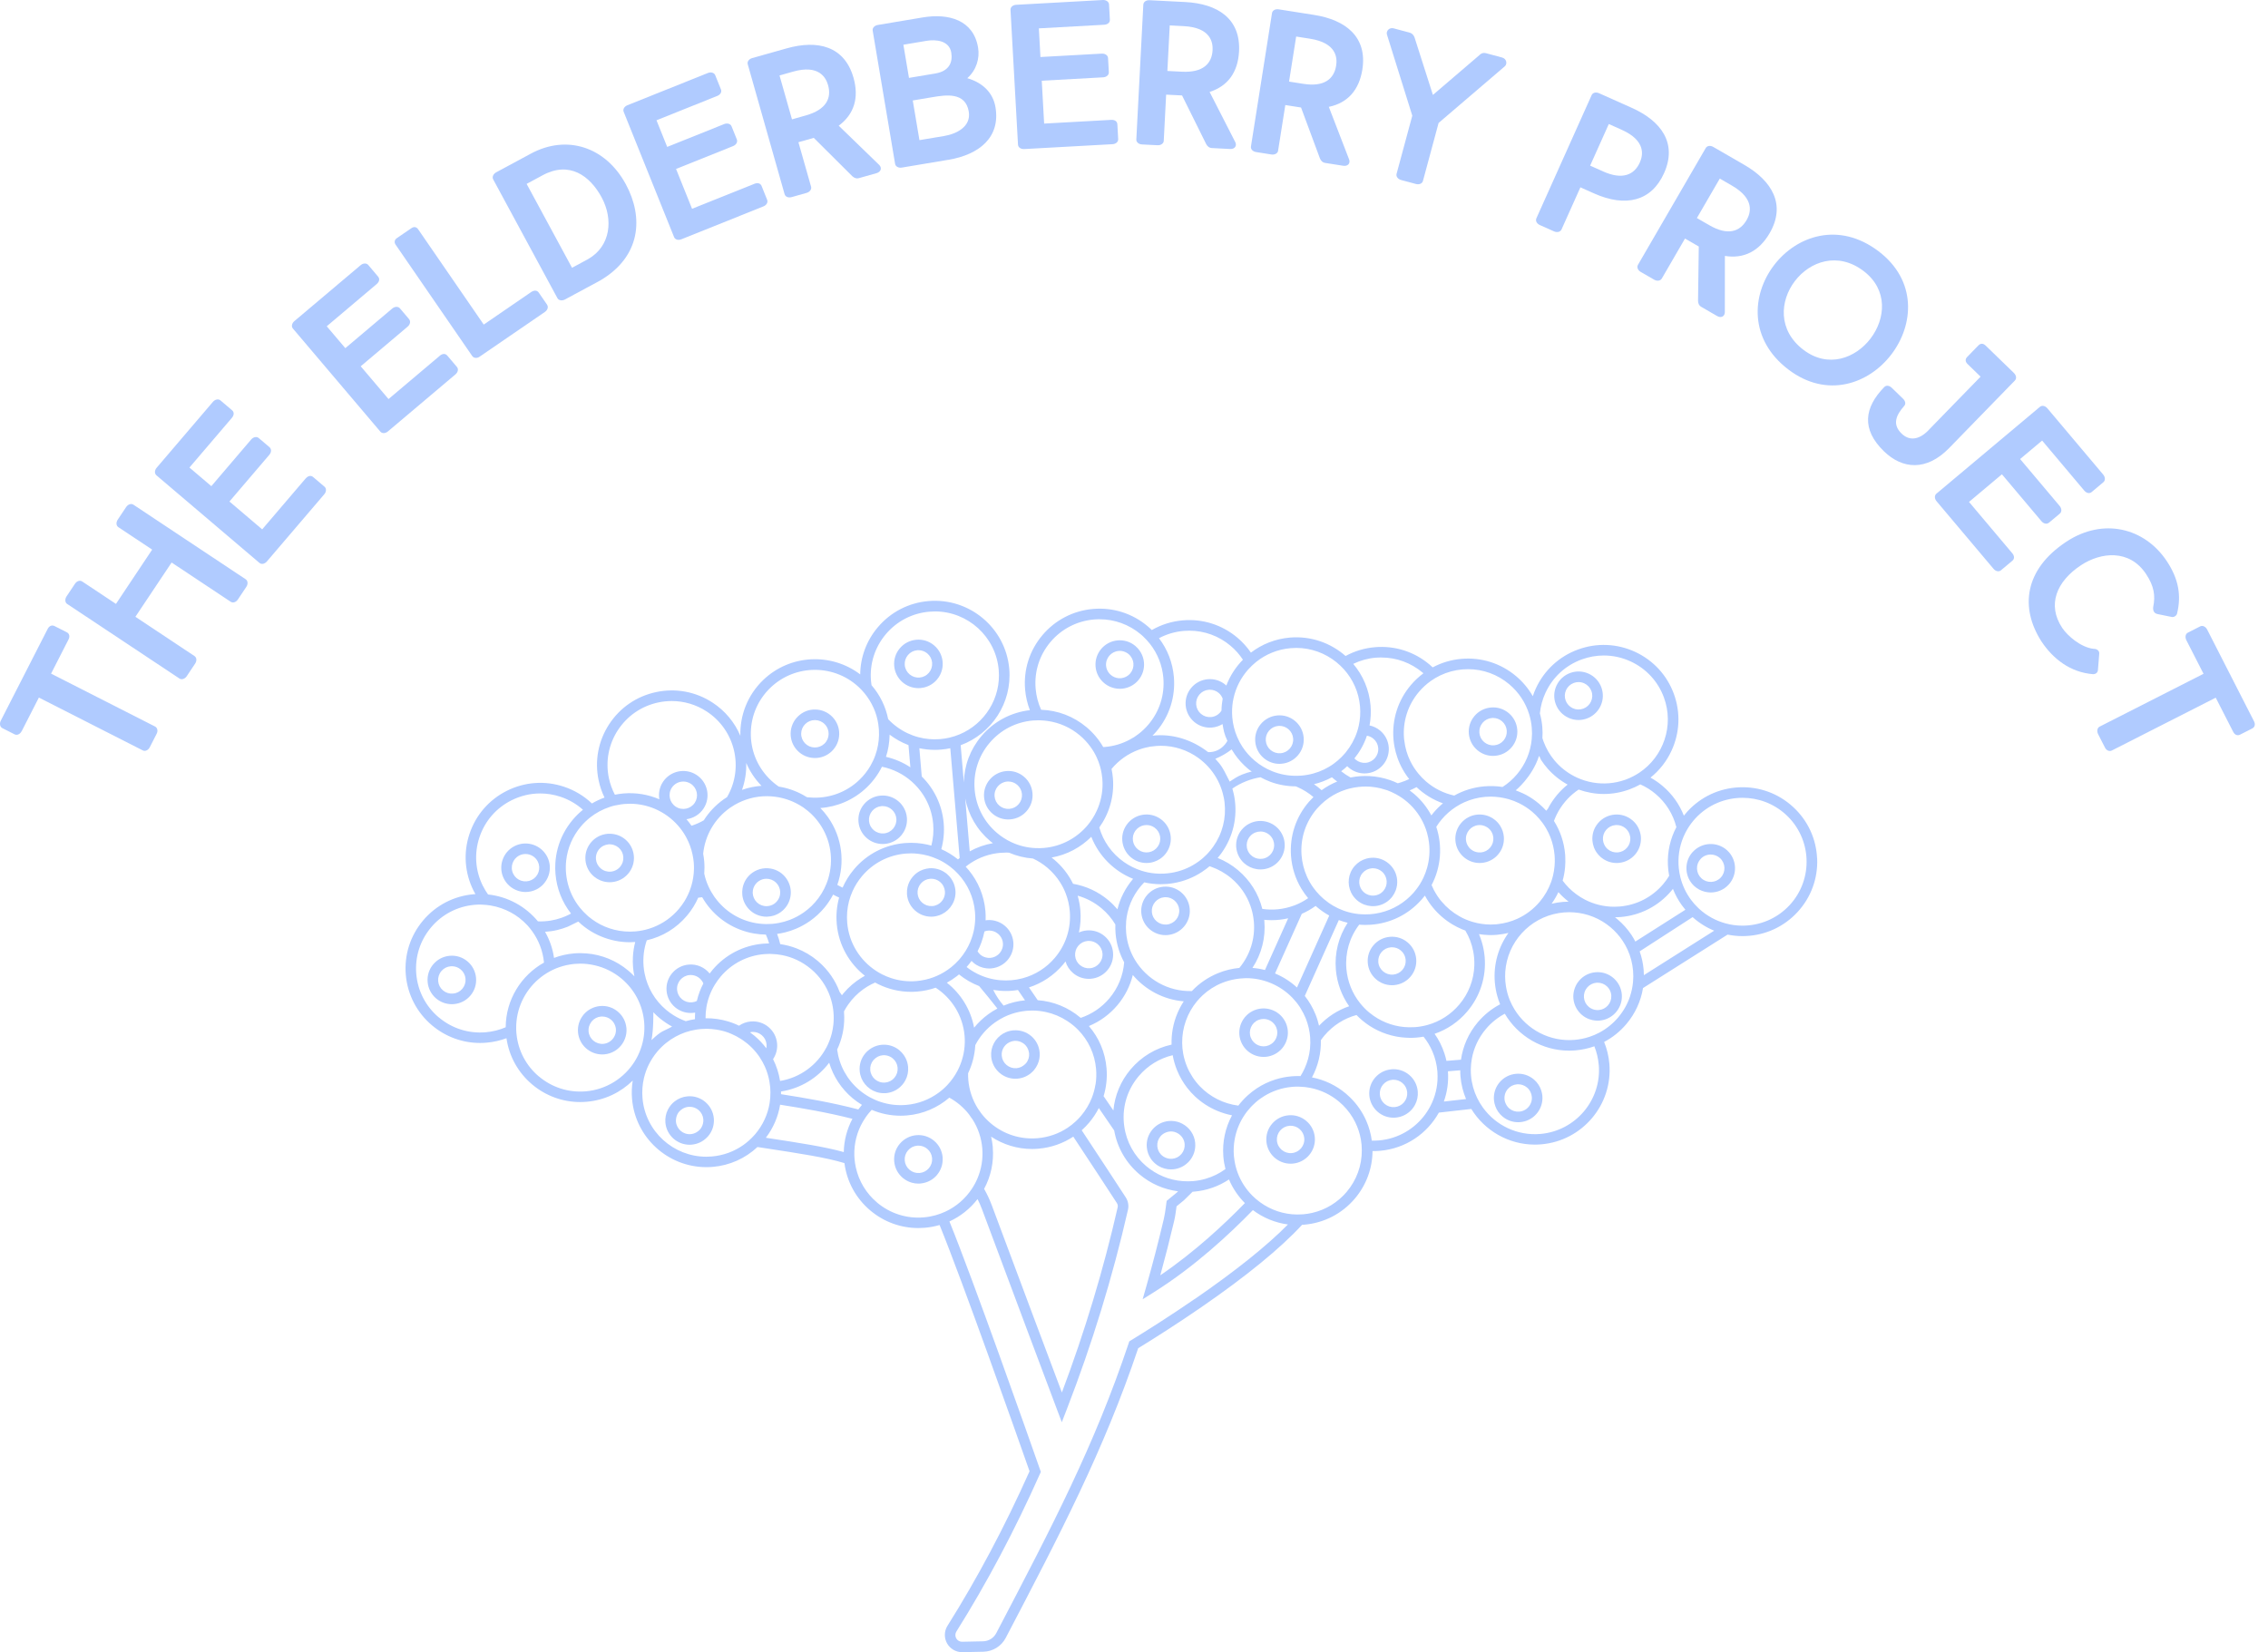 <svg width="151" height="110" viewBox="0 0 151 110" fill="none" xmlns="http://www.w3.org/2000/svg">
<path d="M102.617 72.609C102.525 72.322 102.357 72.066 102.12 71.866C101.789 71.588 101.37 71.455 100.939 71.493C100.509 71.53 100.119 71.731 99.84 72.061C99.621 72.319 99.493 72.633 99.465 72.965C99.458 73.055 99.456 73.147 99.465 73.239C99.478 73.385 99.511 73.527 99.561 73.661C99.656 73.921 99.816 74.152 100.035 74.336C100.329 74.583 100.694 74.716 101.075 74.716C101.122 74.716 101.169 74.714 101.215 74.71C101.987 74.644 102.586 74.045 102.681 73.309C102.695 73.197 102.7 73.082 102.689 72.965C102.678 72.842 102.653 72.724 102.617 72.61V72.609ZM100.301 73.577C100.228 73.457 100.178 73.323 100.166 73.178C100.156 73.077 100.169 72.977 100.192 72.882C100.225 72.749 100.286 72.623 100.378 72.514C100.535 72.327 100.755 72.213 100.999 72.193C101.025 72.192 101.052 72.19 101.078 72.19C101.293 72.19 101.499 72.265 101.666 72.405C101.763 72.486 101.838 72.584 101.892 72.693C101.944 72.795 101.976 72.907 101.987 73.026C101.998 73.155 101.981 73.279 101.942 73.394C101.83 73.728 101.527 73.981 101.155 74.012C100.911 74.032 100.674 73.958 100.487 73.801C100.411 73.737 100.351 73.661 100.3 73.578L100.301 73.577Z" fill="#B0CBFF"/>
<path d="M58.63 52.971C58.2 53.008 57.81 53.209 57.531 53.538C57.252 53.868 57.119 54.287 57.157 54.717C57.194 55.146 57.395 55.535 57.726 55.814C58.021 56.061 58.386 56.193 58.766 56.193C58.813 56.193 58.86 56.192 58.907 56.187C59.795 56.111 60.457 55.328 60.38 54.441C60.304 53.554 59.519 52.894 58.63 52.971ZM58.768 53.668C59.237 53.668 59.638 54.027 59.678 54.502C59.721 55.003 59.348 55.445 58.846 55.489C58.602 55.509 58.365 55.434 58.178 55.277C57.991 55.12 57.877 54.9 57.857 54.657C57.837 54.415 57.911 54.178 58.069 53.991C58.227 53.805 58.446 53.691 58.69 53.671C58.716 53.669 58.743 53.668 58.768 53.668Z" fill="#B0CBFF"/>
<path d="M79.576 76.105C79.527 75.533 79.181 75.055 78.702 74.809C78.492 74.7 78.256 74.636 78.007 74.63C77.947 74.63 77.886 74.63 77.826 74.635C77.395 74.672 77.005 74.873 76.726 75.203C76.447 75.533 76.314 75.951 76.352 76.381C76.375 76.649 76.463 76.901 76.605 77.122C76.69 77.254 76.796 77.374 76.921 77.478C76.991 77.537 77.066 77.59 77.144 77.635C77.391 77.78 77.671 77.858 77.96 77.858C78.007 77.858 78.053 77.856 78.1 77.852C78.531 77.814 78.921 77.613 79.2 77.284C79.479 76.954 79.611 76.535 79.574 76.105H79.576ZM77.575 77.064C77.504 77.031 77.436 76.991 77.373 76.94C77.23 76.818 77.13 76.659 77.082 76.482C77.068 76.429 77.057 76.375 77.052 76.32C77.032 76.077 77.107 75.841 77.264 75.654C77.362 75.537 77.489 75.452 77.628 75.397C77.71 75.365 77.794 75.34 77.885 75.334C77.911 75.332 77.938 75.33 77.963 75.33C78.117 75.33 78.262 75.372 78.39 75.441C78.654 75.582 78.846 75.846 78.872 76.165C78.892 76.407 78.818 76.644 78.66 76.831C78.502 77.017 78.283 77.131 78.039 77.151C77.876 77.165 77.718 77.132 77.573 77.064H77.575Z" fill="#B0CBFF"/>
<path d="M93.823 71.566C93.492 71.289 93.074 71.155 92.642 71.192C92.569 71.199 92.499 71.211 92.428 71.227C92.103 71.298 91.809 71.468 91.582 71.718C91.569 71.732 91.555 71.746 91.543 71.76C91.263 72.09 91.131 72.509 91.168 72.939C91.198 73.282 91.335 73.6 91.558 73.857C91.613 73.921 91.672 73.981 91.738 74.036C92.032 74.283 92.397 74.415 92.778 74.415C92.825 74.415 92.871 74.414 92.918 74.409C93.349 74.372 93.739 74.171 94.018 73.841C94.093 73.752 94.157 73.657 94.21 73.556C94.355 73.284 94.42 72.977 94.392 72.663C94.355 72.234 94.153 71.844 93.823 71.566ZM93.478 73.388C93.322 73.573 93.102 73.687 92.861 73.709C92.861 73.709 92.857 73.709 92.856 73.709C92.856 73.709 92.854 73.709 92.853 73.709C92.609 73.729 92.374 73.654 92.188 73.497C92.001 73.34 91.887 73.121 91.867 72.878C91.847 72.635 91.922 72.398 92.079 72.212C92.237 72.025 92.457 71.911 92.7 71.891C92.726 71.89 92.753 71.888 92.779 71.888C92.995 71.888 93.201 71.963 93.367 72.103C93.555 72.26 93.668 72.479 93.689 72.722C93.709 72.965 93.634 73.201 93.477 73.388H93.478Z" fill="#B0CBFF"/>
<path d="M93.719 62.745C93.389 62.467 92.969 62.335 92.539 62.372C92.108 62.409 91.718 62.61 91.439 62.94C91.16 63.27 91.027 63.688 91.065 64.118C91.136 64.958 91.845 65.595 92.676 65.595C92.721 65.595 92.768 65.593 92.815 65.589C93.245 65.551 93.635 65.35 93.914 65.021C94.193 64.691 94.326 64.272 94.289 63.843C94.251 63.413 94.05 63.024 93.719 62.745ZM92.677 63.068C92.893 63.068 93.099 63.142 93.265 63.282C93.453 63.44 93.567 63.659 93.587 63.902C93.607 64.144 93.532 64.381 93.375 64.568C93.217 64.754 92.997 64.868 92.754 64.888C92.252 64.93 91.809 64.558 91.765 64.057C91.745 63.815 91.82 63.578 91.977 63.391C92.135 63.205 92.355 63.091 92.598 63.071C92.624 63.069 92.651 63.068 92.677 63.068Z" fill="#B0CBFF"/>
<path d="M108.676 54.609C108.346 54.33 107.926 54.198 107.496 54.235C107.065 54.273 106.675 54.474 106.396 54.803C106.117 55.133 105.984 55.552 106.022 55.981C106.036 56.137 106.072 56.288 106.126 56.431C106.215 56.662 106.359 56.867 106.546 57.037C106.561 57.051 106.576 57.065 106.591 57.079C106.705 57.175 106.831 57.253 106.964 57.314C107.173 57.409 107.399 57.458 107.631 57.458C107.678 57.458 107.725 57.457 107.772 57.452C107.778 57.452 107.786 57.451 107.792 57.449C108.215 57.407 108.597 57.208 108.871 56.884C109.118 56.592 109.25 56.23 109.252 55.852C109.252 55.804 109.252 55.756 109.247 55.706C109.241 55.631 109.228 55.56 109.211 55.488C109.135 55.146 108.951 54.838 108.678 54.609H108.676ZM108.544 55.765C108.564 56.008 108.489 56.245 108.332 56.431C108.174 56.618 107.954 56.732 107.711 56.752C107.468 56.772 107.231 56.697 107.043 56.54C106.939 56.452 106.859 56.343 106.805 56.221C106.761 56.126 106.731 56.027 106.722 55.919C106.702 55.676 106.777 55.44 106.934 55.253C107.092 55.066 107.312 54.953 107.555 54.933C107.581 54.931 107.608 54.929 107.634 54.929C107.85 54.929 108.056 55.004 108.222 55.144C108.391 55.286 108.495 55.48 108.531 55.694C108.534 55.717 108.542 55.74 108.544 55.764V55.765Z" fill="#B0CBFF"/>
<path d="M120.98 57.163C120.924 55.839 120.354 54.617 119.376 53.721C118.399 52.824 117.129 52.361 115.803 52.418C114.476 52.474 113.252 53.042 112.353 54.018C112.268 54.111 112.187 54.208 112.109 54.306C111.811 53.542 111.326 52.86 110.68 52.319C110.43 52.108 110.165 51.926 109.886 51.772C110.479 51.299 110.958 50.694 111.285 49.986C111.843 48.783 111.898 47.437 111.441 46.192C110.984 44.948 110.067 43.957 108.863 43.4C107.657 42.843 106.308 42.788 105.061 43.244C103.814 43.7 102.821 44.615 102.263 45.817C102.181 45.992 102.111 46.171 102.052 46.352C101.765 45.851 101.391 45.398 100.935 45.015C99.92 44.161 98.632 43.753 97.309 43.865C96.624 43.923 95.974 44.119 95.386 44.433C95.316 44.366 95.244 44.301 95.169 44.239C94.154 43.384 92.866 42.977 91.543 43.089C90.846 43.148 90.183 43.35 89.586 43.675C88.603 42.81 87.282 42.329 85.877 42.449C84.899 42.533 84.01 42.895 83.284 43.451C83.032 43.084 82.73 42.748 82.379 42.452C81.364 41.598 80.075 41.19 78.753 41.302C78.012 41.364 77.312 41.587 76.686 41.948C76.596 41.861 76.504 41.773 76.407 41.693C75.392 40.838 74.103 40.431 72.781 40.542C71.458 40.655 70.257 41.276 69.403 42.289C68.546 43.302 68.138 44.587 68.25 45.907C68.291 46.385 68.4 46.847 68.568 47.282C67.305 47.427 66.163 48.037 65.34 49.011C64.599 49.888 64.195 50.968 64.172 52.097L63.96 49.615C66.007 48.862 67.389 46.812 67.196 44.539C66.963 41.814 64.552 39.786 61.82 40.018C60.497 40.13 59.296 40.751 58.442 41.764C57.69 42.654 57.283 43.753 57.272 44.901C55.355 43.443 52.599 43.557 50.812 45.275C49.764 46.282 49.255 47.641 49.293 48.99C48.92 48.11 48.292 47.331 47.431 46.772C46.317 46.048 44.99 45.803 43.691 46.077C42.392 46.35 41.276 47.113 40.553 48.224C39.829 49.334 39.581 50.66 39.856 51.956C39.941 52.357 40.072 52.742 40.249 53.101C39.957 53.206 39.676 53.338 39.41 53.495C38.886 52.995 38.254 52.613 37.546 52.378C36.286 51.959 34.938 52.056 33.751 52.648C32.564 53.241 31.678 54.261 31.259 55.517C30.839 56.774 30.936 58.118 31.53 59.303C31.569 59.381 31.613 59.455 31.655 59.53C31.619 59.532 31.585 59.533 31.549 59.536C30.226 59.648 29.026 60.269 28.171 61.282C27.315 62.295 26.906 63.581 27.018 64.901C27.131 66.22 27.753 67.418 28.768 68.271C29.673 69.032 30.794 69.439 31.964 69.439C32.107 69.439 32.251 69.432 32.394 69.42C32.854 69.381 33.299 69.278 33.72 69.123C33.893 70.329 34.495 71.415 35.436 72.206C36.34 72.966 37.462 73.373 38.631 73.373C38.775 73.373 38.918 73.366 39.062 73.354C40.263 73.251 41.328 72.728 42.126 71.944C42.061 72.344 42.045 72.755 42.081 73.169C42.303 75.751 44.478 77.708 47.03 77.708C47.17 77.708 47.314 77.702 47.456 77.69C48.583 77.593 49.62 77.128 50.431 76.367C50.578 76.389 50.726 76.412 50.868 76.434C53.264 76.799 55.004 77.066 56.221 77.438C56.38 78.673 56.986 79.787 57.947 80.595C58.852 81.356 59.973 81.762 61.143 81.762C61.286 81.762 61.43 81.756 61.573 81.744C61.913 81.714 62.242 81.652 62.557 81.56C64.1 85.343 67.667 95.454 68.546 97.955C66.901 101.634 65.064 105.093 63.083 108.241C62.857 108.601 62.848 109.052 63.057 109.42C63.261 109.777 63.643 110 64.056 110L65.472 109.97C66.099 109.956 66.669 109.605 66.96 109.049C70.599 102.094 73.478 96.592 75.78 89.763C76.811 89.129 78.343 88.163 79.977 87.035C82.998 84.953 85.246 83.113 86.693 81.544C86.74 81.541 86.786 81.543 86.833 81.538C88.156 81.426 89.357 80.805 90.211 79.792C90.966 78.897 91.373 77.791 91.381 76.635C91.401 76.635 91.422 76.638 91.442 76.638C91.585 76.638 91.729 76.631 91.872 76.619C93.585 76.473 95.021 75.474 95.798 74.076L97.957 73.833C98.839 75.268 100.425 76.207 102.192 76.207C102.333 76.207 102.476 76.2 102.618 76.188C105.349 75.956 107.381 73.549 107.149 70.824C107.105 70.316 106.987 69.829 106.8 69.372C107.359 69.078 107.862 68.676 108.283 68.178C108.869 67.482 109.247 66.659 109.389 65.784L115.02 62.225C115.345 62.291 115.675 62.325 116.012 62.325C116.084 62.325 116.156 62.325 116.229 62.32C117.556 62.264 118.781 61.696 119.679 60.721C120.577 59.745 121.041 58.478 120.984 57.155L120.98 57.163ZM115.972 61.629C115.608 61.626 115.246 61.577 114.892 61.48C114.255 61.307 113.646 60.985 113.127 60.509C113.105 60.489 113.085 60.468 113.063 60.448C112.887 60.28 112.729 60.101 112.589 59.913C112.25 59.458 112.012 58.948 111.879 58.417C111.829 58.217 111.793 58.014 111.772 57.809C111.7 57.107 111.801 56.388 112.08 55.725C112.16 55.537 112.252 55.353 112.36 55.176C112.505 54.936 112.675 54.707 112.873 54.492C113.713 53.579 114.863 53.117 116.017 53.117C117.049 53.117 118.083 53.487 118.902 54.237C120.635 55.826 120.75 58.525 119.158 60.254C118.308 61.176 117.141 61.64 115.973 61.629H115.972ZM108.528 66.335C108.359 66.841 108.094 67.314 107.74 67.734C107.384 68.156 106.957 68.497 106.485 68.749C106.38 68.805 106.274 68.855 106.165 68.902C106.056 68.948 105.945 68.992 105.831 69.029C105.513 69.135 105.182 69.204 104.839 69.233C103.18 69.375 101.657 68.542 100.839 67.215C100.776 67.114 100.719 67.009 100.664 66.903C100.611 66.799 100.561 66.692 100.517 66.583C100.402 66.298 100.318 65.996 100.266 65.682C100.249 65.573 100.234 65.464 100.224 65.353C100.205 65.131 100.204 64.91 100.219 64.692C100.355 62.744 101.827 61.11 103.785 60.791C103.892 60.773 104.002 60.758 104.114 60.749C104.237 60.738 104.36 60.733 104.483 60.733C104.582 60.733 104.68 60.739 104.778 60.745C105.675 60.808 106.527 61.147 107.227 61.735C107.533 61.992 107.796 62.288 108.015 62.61C108.147 62.804 108.262 63.008 108.359 63.221C108.56 63.66 108.685 64.135 108.727 64.63C108.749 64.882 108.748 65.132 108.724 65.38C108.694 65.707 108.627 66.027 108.524 66.337L108.528 66.335ZM106.444 70.892C106.644 73.231 104.9 75.298 102.554 75.497C101.013 75.629 99.588 74.92 98.738 73.752C98.587 73.545 98.454 73.324 98.342 73.091C98.125 72.64 97.984 72.143 97.939 71.616C97.927 71.477 97.922 71.339 97.924 71.202C97.927 70.962 97.95 70.724 97.992 70.492C98.123 69.768 98.44 69.088 98.928 68.51C99.285 68.086 99.713 67.745 100.187 67.493C101.059 68.975 102.671 69.951 104.473 69.951C104.613 69.951 104.756 69.944 104.898 69.932C105.332 69.894 105.751 69.803 106.149 69.661C106.305 70.05 106.405 70.463 106.441 70.892H106.444ZM94.895 74.187C94.192 75.151 93.09 75.819 91.808 75.928C91.649 75.942 91.49 75.945 91.333 75.942C91.272 75.484 91.147 75.044 90.968 74.63C90.717 74.05 90.353 73.522 89.893 73.071C89.803 72.982 89.709 72.895 89.609 72.811C88.95 72.257 88.174 71.891 87.349 71.732C87.755 70.979 87.962 70.125 87.941 69.255C88.015 69.147 88.097 69.042 88.182 68.941C88.747 68.273 89.486 67.805 90.313 67.579C90.431 67.702 90.558 67.82 90.69 67.932C91.339 68.478 92.1 68.838 92.909 69C93.193 69.056 93.482 69.088 93.775 69.095C93.812 69.095 93.848 69.099 93.886 69.099C94.029 69.099 94.173 69.093 94.316 69.081C94.471 69.068 94.625 69.046 94.776 69.02C95.018 69.32 95.216 69.65 95.368 70.002C95.545 70.416 95.659 70.861 95.698 71.323C95.7 71.343 95.7 71.364 95.701 71.382C95.753 72.109 95.619 72.806 95.336 73.43C95.215 73.698 95.067 73.95 94.895 74.187ZM89.667 79.347C89.065 80.058 88.266 80.544 87.373 80.751C87.175 80.796 86.972 80.829 86.766 80.846C86.632 80.857 86.498 80.861 86.367 80.861C85.456 80.855 84.603 80.556 83.903 80.05C83.712 79.913 83.533 79.761 83.368 79.593C82.947 79.168 82.614 78.654 82.401 78.079C82.356 77.959 82.317 77.836 82.284 77.711C82.248 77.576 82.218 77.439 82.195 77.299C82.176 77.189 82.162 77.078 82.151 76.966C82.118 76.585 82.139 76.21 82.204 75.849C82.302 75.307 82.502 74.798 82.787 74.345C82.864 74.224 82.945 74.109 83.032 73.995C83.112 73.892 83.196 73.794 83.284 73.7C83.307 73.675 83.33 73.651 83.354 73.628C83.428 73.552 83.505 73.478 83.585 73.407C83.683 73.321 83.782 73.239 83.889 73.163C83.976 73.099 84.068 73.038 84.16 72.982C84.707 72.644 85.338 72.423 86.021 72.363C86.027 72.363 86.033 72.363 86.039 72.361C86.162 72.35 86.286 72.346 86.409 72.346C86.442 72.346 86.475 72.349 86.507 72.35C86.51 72.35 86.512 72.35 86.515 72.35C86.635 72.353 86.755 72.361 86.875 72.374C86.894 72.375 86.911 72.378 86.93 72.381C87.034 72.394 87.137 72.409 87.24 72.43C87.937 72.568 88.594 72.878 89.152 73.348C89.517 73.654 89.823 74.014 90.062 74.411C90.121 74.509 90.175 74.61 90.227 74.713C90.406 75.072 90.533 75.458 90.604 75.861C90.626 75.981 90.642 76.104 90.653 76.227C90.653 76.231 90.653 76.236 90.653 76.241C90.662 76.356 90.667 76.47 90.667 76.583C90.673 77.595 90.324 78.566 89.664 79.347H89.667ZM73.475 72.985C73.657 72.388 73.726 71.756 73.671 71.115C73.583 70.067 73.171 69.096 72.497 68.313C73.224 68.013 73.873 67.543 74.394 66.927C74.894 66.334 75.24 65.648 75.421 64.915C76.257 65.904 77.468 66.558 78.812 66.668C78.651 66.916 78.509 67.179 78.392 67.456C78.109 68.128 77.979 68.841 78.002 69.549C76.94 69.781 75.989 70.352 75.276 71.195C74.612 71.981 74.219 72.932 74.128 73.934L73.477 72.984L73.475 72.985ZM58.396 80.064C57.668 79.453 57.178 78.634 56.979 77.721C56.94 77.54 56.91 77.357 56.895 77.17C56.888 77.089 56.884 77.008 56.88 76.929C56.857 76.132 57.055 75.358 57.451 74.678C57.575 74.465 57.716 74.261 57.879 74.07C57.879 74.068 57.882 74.067 57.883 74.065C57.933 74.006 57.985 73.948 58.038 73.892C58.641 74.148 59.292 74.283 59.958 74.283C60.101 74.283 60.245 74.277 60.388 74.264C61.469 74.173 62.441 73.738 63.205 73.08C63.447 73.214 63.679 73.37 63.896 73.552C64.131 73.749 64.342 73.97 64.526 74.208C64.597 74.32 64.674 74.428 64.755 74.534C65.117 75.103 65.338 75.755 65.398 76.446C65.458 77.157 65.338 77.842 65.078 78.457C64.975 78.701 64.849 78.935 64.702 79.154C64.27 79.806 63.662 80.337 62.938 80.671C62.727 80.769 62.506 80.85 62.277 80.913C62.029 80.981 61.772 81.028 61.506 81.051C60.369 81.148 59.265 80.797 58.393 80.064H58.396ZM47.025 77.013C44.836 77.013 42.965 75.334 42.777 73.116C42.738 72.66 42.772 72.21 42.873 71.779C42.944 71.477 43.047 71.185 43.182 70.906C43.337 70.589 43.532 70.288 43.764 70.011C44.112 69.6 44.525 69.266 44.985 69.015C45.194 68.902 45.414 68.804 45.64 68.726C45.643 68.726 45.647 68.724 45.651 68.723C45.871 68.648 46.099 68.592 46.331 68.555C46.362 68.55 46.394 68.544 46.426 68.539C46.506 68.528 46.585 68.519 46.666 68.511C46.671 68.511 46.676 68.511 46.681 68.511C46.799 68.502 46.918 68.495 47.035 68.495C47.259 68.495 47.481 68.516 47.699 68.55C47.966 68.592 48.226 68.656 48.479 68.748C48.555 68.776 48.632 68.808 48.706 68.841C48.814 68.888 48.92 68.937 49.025 68.993C49.128 69.048 49.229 69.107 49.329 69.171C49.441 69.242 49.55 69.32 49.656 69.404C49.697 69.435 49.739 69.465 49.778 69.498C49.993 69.678 50.187 69.877 50.36 70.091C50.441 70.19 50.516 70.294 50.586 70.4C50.651 70.498 50.712 70.6 50.768 70.702C50.824 70.805 50.877 70.909 50.926 71.016C51.069 71.337 51.172 71.675 51.231 72.026C51.252 72.142 51.267 72.258 51.278 72.377C51.278 72.381 51.278 72.386 51.28 72.391C51.289 72.503 51.294 72.615 51.294 72.727C51.294 72.731 51.294 72.735 51.294 72.739C51.294 72.976 51.278 73.211 51.241 73.441C51.119 74.193 50.795 74.901 50.291 75.499C50.255 75.542 50.216 75.584 50.179 75.624C49.971 75.852 49.742 76.054 49.496 76.23C48.881 76.666 48.161 76.932 47.39 76.997C47.267 77.008 47.145 77.013 47.024 77.013H47.025ZM35.883 71.675C35.021 70.95 34.49 69.936 34.386 68.818C34.386 68.805 34.383 68.793 34.381 68.78C34.37 68.66 34.367 68.541 34.367 68.421C34.367 68.276 34.373 68.131 34.389 67.99C34.517 66.729 35.202 65.612 36.214 64.913C36.332 64.831 36.456 64.756 36.582 64.686C36.697 64.622 36.816 64.564 36.939 64.511C36.964 64.501 36.987 64.49 37.012 64.479C37.32 64.353 37.644 64.263 37.984 64.21C38.04 64.2 38.098 64.194 38.156 64.186C38.195 64.182 38.233 64.177 38.273 64.174C38.396 64.163 38.519 64.158 38.642 64.158C38.968 64.158 39.289 64.199 39.601 64.27C40.25 64.42 40.861 64.719 41.386 65.16C42.257 65.893 42.791 66.921 42.888 68.055C42.941 68.681 42.855 69.288 42.655 69.843C42.552 70.129 42.421 70.403 42.262 70.659C41.574 71.762 40.392 72.54 38.999 72.66C37.862 72.756 36.758 72.406 35.886 71.673L35.883 71.675ZM29.217 67.741C28.346 67.008 27.812 65.981 27.715 64.846C27.619 63.712 27.97 62.61 28.704 61.74C29.439 60.87 30.47 60.338 31.605 60.241C31.728 60.23 31.85 60.226 31.972 60.226C32.025 60.226 32.076 60.232 32.129 60.233C32.302 60.24 32.472 60.257 32.641 60.283C32.895 60.324 33.143 60.388 33.382 60.471C33.807 60.621 34.205 60.834 34.559 61.103C34.762 61.259 34.95 61.43 35.124 61.618C35.237 61.743 35.342 61.878 35.442 62.015C35.866 62.607 36.145 63.313 36.218 64.088C34.69 64.941 33.676 66.569 33.669 68.393C33.251 68.573 32.801 68.688 32.335 68.727C31.198 68.824 30.094 68.474 29.222 67.741H29.217ZM32.154 58.993C31.644 57.975 31.561 56.822 31.922 55.742C32.282 54.662 33.041 53.789 34.062 53.28C34.664 52.98 35.312 52.827 35.967 52.827C36.421 52.827 36.877 52.901 37.32 53.048C37.881 53.235 38.385 53.531 38.812 53.912C38.569 54.11 38.341 54.331 38.135 54.575C37.657 55.142 37.318 55.792 37.132 56.488C37.045 56.813 36.992 57.149 36.973 57.49C36.961 57.722 36.964 57.957 36.984 58.193C37.067 59.166 37.427 60.07 38.017 60.822C37.971 60.847 37.929 60.875 37.883 60.896C37.724 60.976 37.561 61.043 37.398 61.102C37.159 61.186 36.916 61.25 36.672 61.29C36.387 61.337 36.098 61.354 35.815 61.343C35 60.355 33.815 59.692 32.494 59.553C32.369 59.379 32.257 59.192 32.159 58.995L32.154 58.993ZM41.141 48.61C41.763 47.656 42.719 47.002 43.834 46.767C44.13 46.705 44.428 46.674 44.725 46.674C45.542 46.674 46.344 46.909 47.044 47.365C48.954 48.605 49.539 51.125 48.407 53.069C48.338 53.112 48.27 53.157 48.203 53.204C47.649 53.593 47.198 54.074 46.858 54.614C46.598 54.765 46.323 54.886 46.039 54.978C45.935 54.826 45.823 54.681 45.704 54.542C46.155 54.482 46.579 54.234 46.846 53.825C47.332 53.08 47.12 52.077 46.373 51.592C45.626 51.106 44.622 51.318 44.135 52.063C43.904 52.416 43.833 52.829 43.898 53.215C43.17 52.901 42.356 52.756 41.512 52.827C41.317 52.844 41.127 52.873 40.938 52.911C40.759 52.569 40.623 52.202 40.54 51.814C40.305 50.702 40.517 49.564 41.139 48.61H41.141ZM62.244 40.708C64.435 40.708 66.304 42.387 66.493 44.604C66.653 46.487 65.554 48.193 63.896 48.89C63.676 48.982 63.447 49.058 63.208 49.113C63.011 49.158 62.81 49.191 62.603 49.209C62.099 49.251 61.608 49.205 61.145 49.081C60.892 49.015 60.648 48.924 60.416 48.814C59.933 48.585 59.498 48.268 59.133 47.88C58.967 47.047 58.59 46.271 58.025 45.619C58.011 45.524 57.997 45.428 57.989 45.33C57.893 44.197 58.244 43.093 58.978 42.223C59.713 41.353 60.742 40.821 61.879 40.725C62.002 40.714 62.124 40.709 62.246 40.709L62.244 40.708ZM60.611 51.086C60.121 50.762 59.572 50.524 58.987 50.39C59.137 49.93 59.218 49.446 59.228 48.949C59.228 48.937 59.228 48.923 59.228 48.91C59.608 49.2 60.031 49.435 60.485 49.608L60.611 51.087V51.086ZM73.208 41.23C74.213 41.23 75.175 41.581 75.952 42.233C75.998 42.273 76.045 42.313 76.09 42.355C76.178 42.436 76.262 42.52 76.341 42.608C76.421 42.693 76.498 42.782 76.569 42.874C77.073 43.518 77.382 44.293 77.454 45.127C77.55 46.26 77.199 47.364 76.465 48.233C76.265 48.47 76.044 48.68 75.805 48.864C75.713 48.935 75.618 49.004 75.52 49.068C75.42 49.131 75.317 49.192 75.212 49.246C74.709 49.516 74.15 49.682 73.564 49.732C73.526 49.735 73.489 49.737 73.451 49.738C73.166 49.243 72.793 48.798 72.344 48.419C71.483 47.695 70.426 47.292 69.317 47.255C69.117 46.817 68.993 46.343 68.951 45.849C68.854 44.716 69.205 43.613 69.939 42.743C70.674 41.873 71.705 41.341 72.84 41.244C72.963 41.233 73.087 41.229 73.21 41.229L73.208 41.23ZM80.44 50.079C79.411 49.282 78.109 48.825 76.731 48.98C76.825 48.885 76.917 48.789 77.003 48.686C77.859 47.673 78.268 46.388 78.155 45.068C78.074 44.117 77.728 43.232 77.163 42.491C77.667 42.222 78.226 42.055 78.812 42.005C78.935 41.995 79.058 41.99 79.182 41.99C80.186 41.99 81.148 42.34 81.925 42.992C82.249 43.264 82.527 43.579 82.752 43.923C82.271 44.411 81.892 44.998 81.647 45.644C81.63 45.628 81.615 45.611 81.596 45.596C81.265 45.317 80.846 45.185 80.415 45.222C79.985 45.259 79.595 45.46 79.316 45.79C79.037 46.12 78.904 46.539 78.941 46.968C78.979 47.398 79.18 47.787 79.511 48.065C79.805 48.313 80.17 48.445 80.551 48.445C80.598 48.445 80.645 48.444 80.691 48.439C80.95 48.417 81.189 48.333 81.396 48.207C81.46 48.594 81.496 48.856 81.719 49.323C81.719 49.323 81.348 50.096 80.442 50.078L80.44 50.079ZM86.3 43.137C87.298 43.137 88.228 43.488 88.964 44.078C89.057 44.153 89.148 44.231 89.235 44.315C89.321 44.396 89.403 44.48 89.483 44.569C90.076 45.231 90.467 46.083 90.548 47.033C90.586 47.469 90.556 47.9 90.464 48.316C90.434 48.453 90.397 48.588 90.353 48.721C90.193 49.212 89.938 49.674 89.602 50.087C89.588 50.104 89.573 50.123 89.559 50.14C89.483 50.23 89.402 50.317 89.319 50.4C89.151 50.569 88.968 50.725 88.776 50.862C88.68 50.932 88.578 50.996 88.475 51.058C88.373 51.119 88.268 51.175 88.16 51.228C87.696 51.453 87.189 51.593 86.659 51.638C86.571 51.646 86.482 51.649 86.395 51.652C85.802 51.666 85.224 51.561 84.686 51.341C84.277 51.175 83.892 50.944 83.544 50.652C83.221 50.379 82.944 50.067 82.719 49.723C82.652 49.621 82.591 49.516 82.533 49.41C82.474 49.298 82.419 49.184 82.37 49.068C82.193 48.657 82.082 48.216 82.043 47.757C82.036 47.665 82.033 47.575 82.029 47.485C82.022 47.141 82.056 46.803 82.128 46.48C82.285 45.765 82.625 45.115 83.099 44.579C83.184 44.484 83.271 44.394 83.363 44.307C83.452 44.223 83.542 44.144 83.638 44.067C84.274 43.56 85.061 43.227 85.933 43.154C86.056 43.143 86.178 43.138 86.3 43.138V43.137ZM91.971 43.776C92.975 43.776 93.937 44.127 94.714 44.779C94.733 44.794 94.75 44.811 94.769 44.827C94.463 45.054 94.181 45.317 93.93 45.614C93.073 46.627 92.665 47.913 92.777 49.233C92.791 49.405 92.816 49.576 92.849 49.743C92.895 49.989 92.961 50.225 93.042 50.456C93.066 50.524 93.092 50.591 93.118 50.658C93.232 50.94 93.37 51.207 93.53 51.459C93.621 51.601 93.717 51.738 93.822 51.869C93.636 51.959 93.443 52.034 93.245 52.096C93.184 52.115 93.123 52.132 93.061 52.149C92.892 52.068 92.719 51.998 92.544 51.937C92.102 51.785 91.641 51.696 91.18 51.671C90.776 51.649 90.372 51.677 89.974 51.754C89.956 51.757 89.937 51.761 89.917 51.764C89.697 51.645 89.489 51.506 89.294 51.35C89.433 51.245 89.567 51.133 89.695 51.011C89.731 51.047 89.767 51.081 89.806 51.114C89.957 51.24 90.126 51.337 90.306 51.4C90.478 51.461 90.66 51.494 90.846 51.494C90.893 51.494 90.94 51.492 90.987 51.487C91.79 51.419 92.406 50.772 92.46 49.993C92.466 49.911 92.468 49.827 92.46 49.741C92.423 49.312 92.222 48.923 91.891 48.644C91.684 48.47 91.44 48.353 91.183 48.299C91.263 47.866 91.286 47.421 91.249 46.97C91.158 45.91 90.737 44.958 90.097 44.2C90.562 43.974 91.069 43.832 91.599 43.787C91.723 43.776 91.846 43.772 91.969 43.772L91.971 43.776ZM100.481 45.555C101.119 46.092 101.576 46.788 101.813 47.567C101.899 47.852 101.958 48.146 101.983 48.45C102.005 48.706 102.004 48.96 101.98 49.211C101.901 50.07 101.564 50.882 100.995 51.556C100.715 51.887 100.393 52.169 100.037 52.396C99.642 52.334 99.237 52.319 98.828 52.354C98.111 52.415 97.429 52.627 96.82 52.969C96.111 52.813 95.463 52.482 94.929 52.017C94.839 51.939 94.753 51.856 94.67 51.771C94.588 51.687 94.51 51.599 94.435 51.508C94.221 51.249 94.037 50.966 93.889 50.66C93.689 50.247 93.555 49.797 93.499 49.32C93.493 49.271 93.483 49.223 93.479 49.173C93.382 48.04 93.733 46.937 94.468 46.067C94.705 45.787 94.973 45.543 95.264 45.336C95.361 45.267 95.46 45.203 95.561 45.143C95.664 45.082 95.77 45.026 95.877 44.975C96.339 44.752 96.843 44.614 97.368 44.569C97.492 44.558 97.615 44.553 97.738 44.553C98.743 44.553 99.705 44.903 100.481 45.555ZM102.902 46.114C103.381 45.082 104.234 44.298 105.304 43.906C105.784 43.73 106.282 43.642 106.778 43.642C107.389 43.642 107.997 43.775 108.568 44.039C109.602 44.517 110.388 45.368 110.781 46.436C111.472 48.314 110.747 50.373 109.15 51.441C109.02 51.528 108.885 51.607 108.744 51.68C108.585 51.763 108.42 51.838 108.247 51.901C108.233 51.906 108.217 51.911 108.203 51.917C107.489 52.169 106.751 52.22 106.052 52.099C105.872 52.068 105.694 52.026 105.519 51.971C105.505 51.967 105.493 51.962 105.479 51.959C105.329 51.911 105.182 51.855 105.037 51.791C104.969 51.76 104.901 51.729 104.834 51.694C104.324 51.434 103.866 51.074 103.492 50.625C103.337 50.44 103.197 50.239 103.075 50.026C102.957 49.821 102.854 49.603 102.768 49.373C102.74 49.298 102.715 49.222 102.691 49.145C102.707 48.896 102.706 48.646 102.684 48.392C102.657 48.086 102.603 47.787 102.523 47.497C102.568 47.026 102.695 46.559 102.9 46.115L102.902 46.114ZM111.613 55.065C111.207 55.832 111.009 56.696 111.046 57.585C111.057 57.831 111.085 58.073 111.131 58.312C111.015 58.501 110.886 58.683 110.739 58.856C110.005 59.726 108.974 60.258 107.838 60.355C107.715 60.366 107.593 60.37 107.472 60.37C106.782 60.37 106.126 60.204 105.542 59.907C105.329 59.798 105.126 59.672 104.936 59.529C104.594 59.276 104.293 58.974 104.039 58.632C104.12 58.344 104.173 58.05 104.2 57.75C104.221 57.507 104.226 57.26 104.211 57.012C104.207 56.965 104.206 56.92 104.203 56.874C104.134 56.074 103.878 55.319 103.46 54.657C103.512 54.517 103.57 54.38 103.635 54.247C103.788 53.934 103.98 53.64 104.211 53.366C104.418 53.12 104.649 52.904 104.898 52.714C104.965 52.662 105.034 52.614 105.103 52.568C105.634 52.757 106.201 52.862 106.776 52.862C107.352 52.862 107.921 52.764 108.484 52.558C108.738 52.465 108.98 52.353 109.211 52.224C109.571 52.384 109.913 52.594 110.221 52.855C110.914 53.437 111.391 54.205 111.608 55.064L111.613 55.065ZM76.326 77.651C75.516 76.969 74.999 76.034 74.852 74.994C74.841 74.915 74.832 74.835 74.824 74.756C74.727 73.623 75.078 72.52 75.813 71.65C76.407 70.947 77.196 70.464 78.076 70.254C78.137 70.593 78.233 70.928 78.366 71.255C78.541 71.684 78.771 72.079 79.049 72.436C79.205 72.637 79.377 72.825 79.562 72.999C79.988 73.398 80.484 73.723 81.039 73.956C81.36 74.092 81.691 74.191 82.026 74.257C81.805 74.666 81.64 75.108 81.541 75.572C81.446 76.017 81.412 76.482 81.446 76.957C81.448 76.978 81.448 77.002 81.451 77.024C81.474 77.302 81.523 77.573 81.59 77.834C81.197 78.122 80.751 78.343 80.267 78.483C80.002 78.56 79.724 78.612 79.439 78.637C79.327 78.647 79.214 78.651 79.102 78.651C78.183 78.658 77.299 78.373 76.557 77.83C76.479 77.772 76.401 77.713 76.326 77.649V77.651ZM72.935 72.199C72.887 72.504 72.806 72.803 72.694 73.089C72.525 73.517 72.287 73.919 71.982 74.281C71.87 74.414 71.751 74.537 71.627 74.653C71.454 74.815 71.268 74.962 71.073 75.091C70.485 75.48 69.805 75.718 69.082 75.78C67.945 75.877 66.84 75.526 65.968 74.793C65.733 74.594 65.522 74.375 65.338 74.137C65.267 74.026 65.19 73.917 65.111 73.813C64.749 73.243 64.526 72.591 64.468 71.9C64.456 71.751 64.451 71.603 64.454 71.457C64.73 70.881 64.897 70.248 64.933 69.583C65.243 68.987 65.691 68.469 66.24 68.077C66.43 67.94 66.634 67.819 66.848 67.714C67.015 67.632 67.19 67.56 67.369 67.501C67.659 67.404 67.965 67.338 68.281 67.305C68.308 67.302 68.334 67.299 68.361 67.296C68.479 67.286 68.598 67.282 68.715 67.28C68.72 67.28 68.726 67.28 68.731 67.28C69.038 67.28 69.34 67.317 69.637 67.381C70.134 67.49 70.61 67.686 71.042 67.968C71.19 68.064 71.337 68.167 71.474 68.284C71.577 68.371 71.675 68.461 71.769 68.556C72.466 69.261 72.89 70.179 72.976 71.178C73.005 71.524 72.993 71.868 72.94 72.202L72.935 72.199ZM43.497 67.394C43.624 67.526 43.758 67.653 43.9 67.773C44.046 67.896 44.201 68.007 44.358 68.113C44.484 68.197 44.614 68.275 44.747 68.346C44.69 68.374 44.637 68.405 44.583 68.436C44.205 68.65 44.06 68.592 43.374 69.252C43.522 68.52 43.497 67.397 43.497 67.397V67.394ZM44.726 52.448C44.901 52.18 45.194 52.034 45.494 52.034C45.665 52.034 45.837 52.082 45.991 52.181C46.196 52.314 46.336 52.519 46.387 52.757C46.437 52.995 46.392 53.24 46.259 53.444C45.985 53.865 45.417 53.985 44.995 53.71C44.572 53.436 44.452 52.869 44.726 52.448ZM81.326 47.31C81.18 47.547 80.928 47.715 80.629 47.742C80.386 47.762 80.149 47.687 79.961 47.53C79.774 47.373 79.66 47.153 79.64 46.911C79.62 46.668 79.695 46.431 79.852 46.245C80.01 46.058 80.23 45.944 80.473 45.924C80.499 45.922 80.526 45.921 80.552 45.921C80.768 45.921 80.974 45.995 81.141 46.136C81.262 46.238 81.351 46.371 81.404 46.515C81.357 46.775 81.329 47.04 81.326 47.31ZM90.417 50.169C90.593 49.911 90.743 49.639 90.865 49.355C90.918 49.233 90.965 49.108 91.007 48.982C91.164 49.008 91.314 49.077 91.439 49.183C91.626 49.34 91.74 49.559 91.76 49.802C91.802 50.303 91.429 50.745 90.927 50.789C90.684 50.809 90.447 50.734 90.26 50.577C90.228 50.551 90.202 50.521 90.175 50.492C90.26 50.386 90.341 50.278 90.416 50.169H90.417ZM99.614 61.539C99.491 61.55 99.37 61.555 99.248 61.555C98.822 61.555 98.41 61.489 98.019 61.371C97.95 61.351 97.883 61.326 97.816 61.303C97.668 61.25 97.523 61.191 97.382 61.122C97.305 61.085 97.23 61.043 97.155 60.999C96.712 60.749 96.316 60.42 95.988 60.031C95.945 59.98 95.899 59.928 95.859 59.876C95.76 59.748 95.672 59.612 95.589 59.474C95.545 59.401 95.503 59.326 95.463 59.252C95.408 59.146 95.358 59.038 95.313 58.928C95.949 57.719 96.046 56.312 95.625 55.05C95.732 54.877 95.854 54.71 95.988 54.552C96.269 54.22 96.592 53.937 96.949 53.71C97.124 53.598 97.305 53.5 97.493 53.414C97.928 53.218 98.399 53.095 98.889 53.053C99.012 53.042 99.135 53.038 99.259 53.038C99.355 53.038 99.451 53.044 99.547 53.05C99.756 53.064 99.962 53.095 100.165 53.139C100.26 53.159 100.354 53.182 100.447 53.209C100.684 53.277 100.915 53.367 101.137 53.476C101.442 53.627 101.734 53.814 102.001 54.038C102.18 54.189 102.344 54.352 102.493 54.527C102.56 54.606 102.626 54.685 102.687 54.77C102.769 54.882 102.847 54.997 102.918 55.117C102.929 55.135 102.939 55.154 102.95 55.173C103.055 55.353 103.145 55.543 103.222 55.737C103.37 56.116 103.465 56.517 103.501 56.933C103.513 57.085 103.518 57.238 103.515 57.389C103.513 57.48 103.507 57.572 103.499 57.664C103.481 57.874 103.448 58.081 103.4 58.285C103.367 58.419 103.329 58.553 103.284 58.683C103.276 58.704 103.27 58.724 103.262 58.746C103.092 59.211 102.841 59.648 102.512 60.039C102.094 60.534 101.579 60.92 101.006 61.178C100.608 61.357 100.18 61.474 99.737 61.525C99.695 61.53 99.655 61.536 99.613 61.539H99.614ZM98.145 63.777C98.161 63.951 98.164 64.126 98.158 64.298C98.123 65.245 97.779 66.147 97.156 66.883C96.592 67.551 95.853 68.019 95.026 68.245C94.892 68.282 94.754 68.312 94.616 68.335C94.558 68.344 94.502 68.354 94.444 68.362C94.382 68.369 94.319 68.377 94.255 68.382C94.218 68.385 94.181 68.386 94.143 68.388C93.92 68.4 93.697 68.397 93.477 68.377C92.644 68.298 91.855 67.976 91.194 67.437C91.177 67.423 91.158 67.409 91.141 67.395C91.035 67.306 90.935 67.213 90.84 67.115C90.742 67.016 90.65 66.911 90.562 66.802C90.035 66.149 89.714 65.355 89.641 64.499C89.55 63.438 89.851 62.404 90.494 61.562C90.629 61.573 90.767 61.581 90.905 61.581C91.029 61.581 91.153 61.577 91.278 61.567C92.568 61.472 93.745 60.895 94.606 59.938C94.63 59.911 94.653 59.886 94.677 59.86C94.742 59.784 94.803 59.707 94.864 59.63C94.865 59.63 94.867 59.63 94.868 59.63C94.904 59.698 94.943 59.765 94.982 59.83C95.029 59.908 95.077 59.986 95.129 60.061C95.215 60.187 95.305 60.308 95.402 60.426C95.767 60.871 96.208 61.251 96.701 61.547C96.907 61.67 97.122 61.779 97.345 61.872C97.417 61.902 97.489 61.93 97.56 61.956C97.813 62.378 97.991 62.843 98.084 63.333C98.112 63.478 98.133 63.624 98.145 63.774V63.777ZM86.857 71.141C86.777 71.315 86.687 71.485 86.585 71.647C86.548 71.647 86.51 71.644 86.475 71.642C86.311 71.641 86.147 71.647 85.983 71.661C85.615 71.692 85.261 71.763 84.924 71.869C84.472 72.011 84.049 72.212 83.666 72.467C83.666 72.467 83.662 72.469 83.661 72.47C83.559 72.537 83.463 72.609 83.368 72.682C83.269 72.758 83.174 72.836 83.082 72.92C82.848 73.13 82.636 73.362 82.446 73.611C81.474 73.488 80.564 73.033 79.88 72.319C79.699 72.129 79.536 71.922 79.391 71.698C79.249 71.479 79.124 71.244 79.021 70.992C78.909 70.715 78.828 70.433 78.775 70.15C78.753 70.033 78.737 69.916 78.726 69.8C78.715 69.683 78.709 69.566 78.707 69.449C78.694 68.433 79.046 67.443 79.69 66.667C79.809 66.524 79.938 66.388 80.077 66.259C80.443 65.92 80.875 65.64 81.365 65.441C81.665 65.319 81.972 65.237 82.284 65.185C82.44 65.159 82.597 65.143 82.755 65.136C82.784 65.134 82.816 65.132 82.845 65.131C82.889 65.131 82.931 65.125 82.975 65.125C83.527 65.125 84.079 65.234 84.605 65.451C84.614 65.455 84.623 65.458 84.631 65.462C85.172 65.69 85.649 66.021 86.046 66.43C86.228 66.62 86.395 66.826 86.54 67.047C86.565 67.084 86.585 67.126 86.609 67.163C86.729 67.359 86.836 67.563 86.925 67.78C86.93 67.792 86.934 67.806 86.941 67.819C87.101 68.225 87.197 68.642 87.228 69.057C87.248 69.316 87.243 69.574 87.217 69.828C87.168 70.282 87.047 70.724 86.858 71.138L86.857 71.141ZM62.801 72.503C62.698 72.595 62.59 72.682 62.478 72.763C61.868 73.206 61.135 73.496 60.329 73.564C59.745 73.614 59.17 73.544 58.63 73.366C58.499 73.323 58.371 73.275 58.247 73.219C58.13 73.167 58.014 73.111 57.902 73.049C57.662 72.915 57.431 72.758 57.216 72.577C56.394 71.886 55.874 70.934 55.736 69.879C56.048 69.219 56.218 68.485 56.208 67.717C56.208 67.594 56.202 67.472 56.193 67.349C56.193 67.344 56.193 67.341 56.193 67.336C56.277 67.176 56.372 67.022 56.478 66.872C56.55 66.771 56.625 66.673 56.704 66.578C57.005 66.222 57.356 65.923 57.743 65.686C57.91 65.585 58.083 65.495 58.264 65.417C58.34 65.459 58.417 65.498 58.495 65.537C59.153 65.856 59.887 66.035 60.658 66.035C60.798 66.035 60.942 66.029 61.084 66.016C61.506 65.981 61.912 65.892 62.295 65.76C63.358 66.452 64.103 67.605 64.22 68.961C64.233 69.11 64.237 69.258 64.234 69.404C64.222 70.073 64.05 70.712 63.755 71.278C63.573 71.627 63.345 71.95 63.077 72.235C62.99 72.328 62.898 72.419 62.801 72.504V72.503ZM55.014 69.75C54.407 70.897 53.289 71.746 51.937 71.969C51.855 71.459 51.698 70.97 51.469 70.517C51.674 70.212 51.771 69.849 51.738 69.479C51.701 69.049 51.5 68.66 51.169 68.382C50.843 68.108 50.431 67.976 50.009 68.007C50.002 68.007 49.996 68.007 49.989 68.007C49.702 68.032 49.433 68.13 49.204 68.29C49.131 68.254 49.057 68.22 48.983 68.189C48.82 68.119 48.655 68.06 48.487 68.008C48 67.861 47.492 67.787 46.974 67.794C46.972 67.546 46.991 67.3 47.031 67.061C47.12 66.533 47.307 66.027 47.588 65.567C47.704 65.378 47.833 65.196 47.978 65.023C48.713 64.154 49.742 63.621 50.879 63.525C51.002 63.514 51.125 63.509 51.249 63.509C51.281 63.509 51.314 63.512 51.347 63.514C51.467 63.517 51.586 63.523 51.703 63.536C51.823 63.548 51.943 63.567 52.061 63.589C52.758 63.724 53.413 64.031 53.973 64.498C53.98 64.502 53.986 64.507 53.992 64.511C54.588 65.013 55.025 65.651 55.273 66.367C55.366 66.636 55.433 66.916 55.471 67.205C55.48 67.272 55.488 67.339 55.492 67.406C55.516 67.678 55.511 67.948 55.485 68.211C55.463 68.416 55.427 68.618 55.377 68.816C55.293 69.143 55.171 69.456 55.017 69.75H55.014ZM50.232 68.961C50.133 68.878 50.034 68.802 49.931 68.729C49.97 68.721 50.007 68.71 50.048 68.707C50.074 68.706 50.101 68.704 50.127 68.704C50.343 68.704 50.548 68.779 50.715 68.919C50.902 69.076 51.016 69.295 51.036 69.538C51.044 69.625 51.035 69.711 51.018 69.793C50.792 69.49 50.528 69.21 50.232 68.961ZM45.653 67.987C45.378 67.887 45.113 67.761 44.862 67.605C44.684 67.496 44.514 67.373 44.352 67.237C43.602 66.605 43.103 65.755 42.916 64.807C42.886 64.655 42.862 64.499 42.85 64.342C42.799 63.744 42.873 63.154 43.062 62.604C44.104 62.364 45.035 61.799 45.735 60.968C46.047 60.599 46.298 60.194 46.487 59.767C46.57 59.754 46.654 59.745 46.738 59.737C46.743 59.737 46.746 59.737 46.751 59.737C46.825 59.866 46.905 59.992 46.992 60.117C47.755 61.201 48.897 61.923 50.204 62.152C50.466 62.197 50.729 62.221 50.991 62.224C51.077 62.414 51.149 62.61 51.206 62.812C51.077 62.812 50.946 62.818 50.815 62.829C49.492 62.941 48.292 63.562 47.437 64.575C47.371 64.653 47.309 64.734 47.248 64.815C46.921 64.412 46.408 64.172 45.852 64.221C44.963 64.297 44.302 65.079 44.379 65.967C44.416 66.396 44.617 66.785 44.948 67.064C45.242 67.311 45.608 67.443 45.988 67.443C46.035 67.443 46.082 67.442 46.128 67.437C46.18 67.433 46.231 67.426 46.281 67.417C46.27 67.562 46.267 67.71 46.27 67.856C46.061 67.888 45.855 67.932 45.654 67.99L45.653 67.987ZM36.886 63.777C36.796 63.148 36.588 62.563 36.289 62.039C36.562 62.022 36.835 61.983 37.106 61.919C37.343 61.863 37.577 61.788 37.808 61.696L38.502 61.357C38.577 61.429 38.653 61.499 38.733 61.566C39.249 62 39.835 62.314 40.461 62.507C40.785 62.607 41.117 62.677 41.457 62.709C41.613 62.723 41.769 62.733 41.927 62.733C42.048 62.733 42.17 62.727 42.292 62.717C42.209 63.033 42.158 63.36 42.139 63.69C42.125 63.925 42.128 64.163 42.148 64.401C42.165 64.606 42.197 64.807 42.239 65.006C42.195 64.96 42.148 64.915 42.103 64.869C42.017 64.787 41.93 64.704 41.836 64.627C41.036 63.954 40.066 63.559 39.045 63.477C38.77 63.455 38.491 63.453 38.21 63.477C37.979 63.497 37.755 63.533 37.535 63.582C37.312 63.632 37.095 63.698 36.885 63.777H36.886ZM66.731 63.148C66.695 63.259 66.638 63.363 66.561 63.455C66.494 63.534 66.413 63.598 66.326 63.649C66.301 63.663 66.276 63.677 66.251 63.69C66.154 63.735 66.049 63.766 65.94 63.775C65.831 63.785 65.725 63.772 65.624 63.744C65.497 63.71 65.377 63.651 65.274 63.564C65.196 63.498 65.134 63.419 65.084 63.335C65.184 63.142 65.27 62.943 65.343 62.737C65.423 62.518 65.485 62.292 65.533 62.06C65.536 62.046 65.54 62.031 65.541 62.017C65.619 61.987 65.699 61.964 65.786 61.958C65.812 61.956 65.839 61.955 65.864 61.955C65.894 61.955 65.922 61.961 65.95 61.962C66.201 61.986 66.424 62.11 66.575 62.299C66.684 62.434 66.758 62.602 66.773 62.789C66.784 62.912 66.769 63.035 66.731 63.148ZM64.855 68.422C64.63 67.204 63.964 66.155 63.039 65.428C63.27 65.302 63.49 65.157 63.696 64.999C63.748 64.958 63.799 64.918 63.849 64.876C64.259 65.207 64.71 65.467 65.189 65.651C65.566 66.099 65.976 66.6 66.405 67.148C66.195 67.258 65.995 67.383 65.805 67.521C65.449 67.78 65.129 68.083 64.853 68.424L64.855 68.422ZM46.397 66.642C46.295 66.692 46.184 66.725 46.068 66.735C45.824 66.756 45.587 66.681 45.4 66.524C45.213 66.367 45.099 66.147 45.079 65.904C45.037 65.403 45.409 64.961 45.912 64.918C45.938 64.916 45.965 64.915 45.99 64.915C46.362 64.915 46.69 65.145 46.829 65.476C46.634 65.847 46.489 66.237 46.395 66.642H46.397ZM55.706 61.495C55.706 61.508 55.709 61.52 55.711 61.533C55.842 62.937 56.551 64.154 57.584 64.966C57.501 65.011 57.42 65.058 57.341 65.108C56.904 65.38 56.506 65.719 56.165 66.124C56.126 66.169 56.09 66.216 56.054 66.262L55.9 66.04C55.614 65.268 55.137 64.577 54.497 64.024C54.479 64.009 54.462 63.992 54.443 63.976C54.014 63.615 53.535 63.335 53.025 63.139C52.677 63.005 52.317 62.912 51.946 62.859C51.893 62.625 51.823 62.398 51.737 62.179C51.921 62.154 52.103 62.118 52.284 62.073C52.521 62.012 52.754 61.936 52.98 61.841C53.307 61.704 53.622 61.533 53.92 61.324C54.101 61.198 54.268 61.061 54.427 60.917C54.606 60.753 54.77 60.579 54.92 60.394C55.132 60.132 55.315 59.854 55.468 59.561C55.597 59.633 55.731 59.7 55.867 59.759C55.714 60.316 55.658 60.903 55.709 61.495H55.706ZM68.244 66.6C68.008 66.622 67.778 66.661 67.555 66.714C67.3 66.774 67.054 66.855 66.817 66.953C66.546 66.637 66.313 66.287 66.126 65.907C66.402 65.954 66.683 65.979 66.965 65.979C66.965 65.979 66.967 65.979 66.968 65.979C67.11 65.979 67.254 65.973 67.395 65.96C67.523 65.95 67.648 65.932 67.773 65.912L68.242 66.598L68.244 66.6ZM71.58 63.634C71.56 63.391 71.635 63.154 71.792 62.968C71.95 62.781 72.169 62.667 72.413 62.647C72.439 62.646 72.466 62.644 72.492 62.644C72.708 62.644 72.913 62.719 73.08 62.859C73.267 63.016 73.381 63.235 73.402 63.478C73.444 63.979 73.071 64.421 72.569 64.465C72.326 64.485 72.088 64.41 71.901 64.253C71.714 64.096 71.6 63.877 71.58 63.634ZM70.178 57.227C70.123 57.182 70.069 57.138 70.014 57.094C71.045 56.911 71.957 56.414 72.658 55.713C73.165 57.007 74.189 58.01 75.442 58.512C75.435 58.519 75.431 58.525 75.424 58.531C74.924 59.124 74.578 59.809 74.398 60.54C74.216 60.325 74.016 60.123 73.796 59.938C73.112 59.362 72.304 58.99 71.443 58.842C71.143 58.229 70.716 57.678 70.178 57.225V57.227ZM74.094 51.792C74.077 51.59 74.046 51.391 74.005 51.195C74.478 50.625 75.099 50.177 75.822 49.913C75.95 49.866 76.081 49.825 76.217 49.79C76.332 49.76 76.451 49.734 76.571 49.713C76.605 49.707 76.639 49.706 76.675 49.701C76.883 49.671 77.089 49.653 77.291 49.653C78.207 49.653 79.076 49.95 79.787 50.465C79.912 50.555 80.032 50.653 80.145 50.756C80.248 50.848 80.347 50.946 80.44 51.047C80.844 51.489 81.159 52.018 81.35 52.613C81.39 52.737 81.424 52.865 81.452 52.995C81.466 53.062 81.485 53.128 81.496 53.196C81.509 53.272 81.519 53.349 81.529 53.423C81.65 54.469 81.387 55.509 80.772 56.374C80.668 56.522 80.554 56.66 80.432 56.793C80.401 56.827 80.368 56.861 80.336 56.895C80.266 56.967 80.194 57.034 80.121 57.099C80.086 57.13 80.052 57.16 80.016 57.19C79.949 57.245 79.882 57.298 79.812 57.348C79.745 57.396 79.678 57.445 79.607 57.488C79.129 57.798 78.586 58.011 78.007 58.109C77.639 58.171 77.271 58.185 76.909 58.154C76.741 58.14 76.574 58.115 76.41 58.08C76.268 58.05 76.128 58.013 75.989 57.969C75.577 57.837 75.184 57.642 74.823 57.387C74.022 56.822 73.455 56.018 73.189 55.092C73.851 54.167 74.2 53.013 74.096 51.794L74.094 51.792ZM84.566 52.046C85.107 52.247 85.681 52.353 86.269 52.354C86.306 52.37 86.343 52.384 86.381 52.401C86.774 52.572 87.131 52.798 87.448 53.067C87.345 53.167 87.245 53.271 87.148 53.381C86.281 54.385 85.857 55.664 85.954 56.986C86.011 57.772 86.251 58.515 86.646 59.172C86.779 59.392 86.928 59.602 87.094 59.799C86.824 59.984 86.534 60.145 86.22 60.266C86.194 60.277 86.167 60.285 86.141 60.294C85.461 60.545 84.743 60.618 84.043 60.514C83.792 59.511 83.234 58.615 82.427 57.935C82.016 57.588 81.557 57.317 81.07 57.121C81.164 57.011 81.254 56.895 81.34 56.776C82.108 55.694 82.407 54.38 82.184 53.073C82.171 53.003 82.157 52.933 82.143 52.865C82.117 52.742 82.086 52.62 82.05 52.501C82.335 52.304 82.647 52.138 82.984 52.006C83.294 51.884 83.608 51.8 83.924 51.749C84.132 51.861 84.344 51.961 84.562 52.043L84.566 52.046ZM84.179 61.307C84.177 61.284 84.174 61.262 84.171 61.239C84.336 61.256 84.501 61.264 84.667 61.264C85.035 61.264 85.403 61.222 85.765 61.139L84.219 64.583C83.945 64.511 83.666 64.465 83.386 64.442C83.995 63.517 84.274 62.425 84.179 61.307ZM84.902 64.815C84.902 64.815 84.894 64.812 84.89 64.81L86.671 60.842C87 60.697 87.309 60.521 87.594 60.314C87.618 60.336 87.641 60.358 87.664 60.378C87.925 60.602 88.206 60.794 88.499 60.957L86.351 65.747C85.932 65.36 85.444 65.045 84.902 64.817V64.815ZM95.45 54.099C95.397 54.161 95.347 54.225 95.297 54.289C95.016 53.763 94.638 53.279 94.159 52.866C94.059 52.781 93.956 52.701 93.852 52.623C94.009 52.56 94.162 52.486 94.312 52.407C94.812 52.88 95.411 53.251 96.069 53.484C95.848 53.669 95.64 53.873 95.45 54.099ZM90.915 52.365C91.367 52.365 91.819 52.44 92.254 52.583C92.297 52.597 92.34 52.608 92.381 52.623C92.559 52.689 92.732 52.77 92.9 52.858C92.92 52.869 92.942 52.88 92.963 52.891C93.22 53.033 93.466 53.198 93.697 53.397C94.218 53.845 94.602 54.393 94.848 54.986C94.912 55.14 94.967 55.297 95.012 55.456C95.074 55.674 95.118 55.896 95.144 56.122C95.21 56.676 95.166 57.241 95.013 57.784C94.951 58.003 94.87 58.22 94.772 58.43C94.701 58.579 94.624 58.725 94.535 58.869C94.464 58.981 94.39 59.088 94.308 59.195C94.255 59.266 94.199 59.336 94.142 59.402C94.104 59.446 94.065 59.488 94.025 59.53C93.904 59.658 93.778 59.778 93.646 59.889C92.966 60.459 92.126 60.801 91.224 60.868C91.2 60.87 91.177 60.87 91.153 60.871C90.979 60.881 90.805 60.881 90.634 60.871C90.487 60.862 90.341 60.847 90.197 60.822C89.932 60.778 89.673 60.708 89.422 60.615C89.202 60.534 88.99 60.434 88.786 60.316C88.558 60.185 88.341 60.031 88.137 59.857C88.132 59.854 88.128 59.849 88.123 59.846C88.037 59.773 87.956 59.695 87.878 59.616C87.796 59.532 87.716 59.446 87.641 59.357C87.572 59.276 87.508 59.194 87.446 59.108C87.276 58.873 87.129 58.621 87.013 58.357C86.814 57.913 86.693 57.432 86.655 56.934C86.571 55.8 86.936 54.701 87.68 53.84C87.763 53.745 87.85 53.655 87.939 53.57C88.025 53.487 88.112 53.408 88.203 53.333C88.294 53.258 88.388 53.188 88.485 53.121C88.834 52.88 89.215 52.695 89.609 52.569C89.68 52.547 89.75 52.527 89.82 52.508C90.029 52.454 90.241 52.415 90.455 52.392C90.456 52.392 90.459 52.392 90.461 52.392C90.612 52.376 90.763 52.367 90.915 52.367V52.365ZM87.99 52.609C87.831 52.466 87.661 52.334 87.484 52.211C87.903 52.11 88.302 51.954 88.677 51.751C88.789 51.85 88.907 51.943 89.029 52.034C88.666 52.181 88.316 52.374 87.992 52.609H87.99ZM74.972 61.385C75.042 60.506 75.382 59.673 75.963 58.985C76.033 58.903 76.106 58.824 76.183 58.746C76.54 58.827 76.909 58.87 77.285 58.87C77.561 58.87 77.842 58.847 78.124 58.799C78.812 58.682 79.455 58.427 80.021 58.055C80.122 57.988 80.222 57.918 80.319 57.845C80.389 57.79 80.459 57.734 80.528 57.675C80.567 57.688 80.606 57.698 80.645 57.712C81.125 57.882 81.576 58.136 81.978 58.473C82.571 58.971 83.006 59.606 83.255 60.318C83.302 60.451 83.343 60.587 83.376 60.725C83.407 60.851 83.43 60.98 83.449 61.11C83.461 61.195 83.472 61.281 83.48 61.366C83.575 62.487 83.232 63.578 82.515 64.443C82.034 64.488 81.558 64.603 81.1 64.79C80.428 65.064 79.835 65.472 79.353 65.984C77.769 66.03 76.335 65.196 75.562 63.905C75.24 63.368 75.033 62.753 74.977 62.09C74.957 61.852 74.957 61.617 74.977 61.383L74.972 61.385ZM87.576 67.517C87.396 67.076 87.158 66.67 86.871 66.307L89.137 61.256C89.329 61.329 89.525 61.388 89.725 61.438C89.123 62.359 88.845 63.447 88.94 64.561C89.017 65.45 89.324 66.284 89.826 66.994C89.065 67.254 88.379 67.695 87.82 68.292C87.761 68.032 87.682 67.772 87.577 67.517H87.576ZM103.755 59.398C103.961 59.63 104.189 59.841 104.434 60.031C104.307 60.031 104.181 60.037 104.055 60.048C103.797 60.07 103.546 60.112 103.303 60.17C103.478 59.924 103.629 59.665 103.755 59.398ZM102.456 50.359C102.486 50.27 102.551 50.52 102.603 50.597C102.735 50.801 102.882 50.993 103.039 51.172C103.421 51.604 103.872 51.964 104.37 52.238C104.12 52.438 103.886 52.664 103.676 52.914C103.428 53.209 103.219 53.525 103.047 53.858L102.947 53.977C102.794 53.809 102.631 53.651 102.454 53.501C102.186 53.276 101.898 53.081 101.595 52.919C101.38 52.804 100.92 52.62 100.915 52.619C100.915 52.619 101.999 51.749 102.456 50.358V50.359ZM82.19 50.191C82.441 50.557 82.744 50.893 83.093 51.187C83.219 51.293 83.206 51.273 83.341 51.364C83.129 51.417 82.92 51.481 82.714 51.562C82.385 51.691 82.156 51.852 81.872 52.038C81.557 51.447 81.484 51.201 81.158 50.8C81.08 50.703 80.999 50.611 80.914 50.521C81.307 50.361 81.672 50.149 82.001 49.894C82.061 49.995 82.125 50.095 82.192 50.191H82.19ZM66.981 56.761C67.048 56.761 67.115 56.768 67.18 56.771C67.686 56.987 68.222 57.119 68.776 57.16C69.113 57.317 69.431 57.519 69.724 57.765C70.072 58.058 70.365 58.399 70.599 58.774C70.741 59.001 70.861 59.241 70.956 59.49C71.098 59.86 71.19 60.252 71.224 60.658C71.321 61.791 70.97 62.895 70.236 63.764C69.668 64.437 68.921 64.907 68.088 65.131C67.845 65.196 67.592 65.241 67.336 65.263C67.333 65.263 67.33 65.263 67.327 65.263C67.085 65.283 66.845 65.282 66.608 65.263C66.34 65.241 66.075 65.193 65.817 65.122C65.292 64.975 64.796 64.726 64.354 64.384C64.471 64.253 64.58 64.118 64.683 63.976C64.725 64.02 64.769 64.062 64.816 64.102C65.062 64.311 65.36 64.435 65.674 64.471C65.733 64.477 65.794 64.482 65.855 64.482C65.901 64.482 65.948 64.48 65.995 64.476C66.126 64.465 66.254 64.437 66.376 64.395C66.469 64.364 66.559 64.323 66.645 64.275C66.814 64.182 66.965 64.059 67.093 63.908C67.121 63.873 67.147 63.839 67.172 63.803C67.395 63.492 67.5 63.116 67.467 62.731C67.428 62.28 67.207 61.889 66.882 61.623C66.7 61.474 66.486 61.365 66.254 61.306C66.084 61.262 65.903 61.245 65.719 61.261C65.686 61.264 65.653 61.27 65.621 61.275C65.628 61.071 65.625 60.864 65.608 60.655C65.519 59.622 65.118 58.69 64.505 57.943C64.438 57.86 64.368 57.781 64.295 57.703C64.401 57.617 64.51 57.538 64.624 57.463C65.21 57.077 65.887 56.841 66.606 56.78C66.73 56.769 66.853 56.765 66.976 56.765L66.981 56.761ZM63.542 57.937C63.542 57.937 63.553 57.947 63.559 57.954C63.638 58.028 63.716 58.105 63.791 58.185C64.415 58.856 64.828 59.731 64.913 60.713C64.938 61.005 64.933 61.293 64.898 61.573C64.883 61.709 64.859 61.841 64.832 61.973C64.813 62.064 64.789 62.152 64.764 62.239C64.721 62.39 64.669 62.537 64.61 62.681C64.602 62.7 64.596 62.717 64.588 62.736C64.505 62.929 64.41 63.114 64.301 63.291C64.181 63.489 64.044 63.674 63.894 63.85C63.877 63.87 63.858 63.891 63.84 63.911C63.762 63.998 63.681 64.082 63.595 64.163C63.509 64.244 63.422 64.322 63.33 64.395C63.323 64.4 63.317 64.404 63.311 64.409C63.022 64.638 62.704 64.831 62.359 64.98C62.214 65.042 62.066 65.098 61.913 65.145C61.715 65.206 61.511 65.252 61.302 65.283C61.21 65.297 61.116 65.31 61.021 65.318C60.425 65.369 59.847 65.294 59.313 65.115C59.117 65.05 58.927 64.971 58.743 64.879C58.599 64.807 58.46 64.726 58.326 64.638C57.266 63.945 56.522 62.792 56.406 61.436C56.364 60.946 56.406 60.462 56.526 60C56.556 59.886 56.59 59.774 56.629 59.664C56.668 59.553 56.712 59.444 56.76 59.337C56.921 58.978 57.133 58.64 57.394 58.33C58.128 57.46 59.159 56.928 60.294 56.831C60.418 56.821 60.539 56.816 60.661 56.816C60.809 56.816 60.956 56.825 61.101 56.841C61.328 56.864 61.552 56.908 61.77 56.967C61.785 56.972 61.803 56.975 61.82 56.979C61.918 57.007 62.013 57.04 62.108 57.074C62.219 57.115 62.328 57.16 62.434 57.208C62.478 57.228 62.523 57.245 62.565 57.267C62.816 57.393 63.052 57.543 63.272 57.712C63.364 57.784 63.456 57.859 63.542 57.938V57.937ZM62.007 56.299C61.924 56.276 61.842 56.254 61.757 56.236C61.523 56.183 61.285 56.147 61.042 56.128C60.778 56.108 60.51 56.108 60.237 56.131C58.914 56.243 57.713 56.864 56.859 57.877C56.544 58.251 56.289 58.662 56.099 59.096C55.979 59.041 55.862 58.981 55.747 58.914C56.261 57.453 56.088 55.775 55.131 54.413C54.975 54.191 54.801 53.985 54.617 53.797C55.737 53.718 56.837 53.261 57.707 52.426C58.128 52.021 58.468 51.556 58.719 51.049C59.462 51.198 60.139 51.542 60.694 52.029C60.995 52.294 61.26 52.599 61.478 52.939C61.837 53.501 62.071 54.153 62.13 54.861C62.172 55.352 62.13 55.837 62.008 56.299H62.007ZM53.187 53.573C53.282 53.627 53.376 53.686 53.468 53.749C53.476 53.755 53.485 53.761 53.493 53.767C53.594 53.837 53.694 53.912 53.789 53.991C54.073 54.226 54.332 54.502 54.553 54.818C55.335 55.929 55.508 57.286 55.143 58.495C55.107 58.613 55.067 58.732 55.02 58.847C54.976 58.957 54.928 59.066 54.873 59.174C54.766 59.388 54.639 59.594 54.496 59.788C54.354 59.981 54.195 60.163 54.019 60.333C53.863 60.482 53.694 60.621 53.513 60.749C53.215 60.957 52.897 61.124 52.566 61.25C52.334 61.338 52.094 61.404 51.849 61.45C51.706 61.477 51.561 61.497 51.414 61.51C51.28 61.52 51.144 61.525 51.008 61.524C50.862 61.522 50.715 61.513 50.567 61.495C50.486 61.486 50.405 61.475 50.324 61.461C49.218 61.268 48.253 60.661 47.598 59.754C47.588 59.74 47.576 59.728 47.566 59.714C47.49 59.605 47.42 59.493 47.354 59.379C47.287 59.262 47.226 59.142 47.17 59.021C47.044 58.744 46.95 58.459 46.888 58.168C46.908 57.899 46.91 57.625 46.886 57.351C46.872 57.179 46.847 57.009 46.816 56.841C46.877 56.24 47.064 55.654 47.371 55.126C47.672 54.609 48.086 54.147 48.607 53.781C48.708 53.711 48.811 53.646 48.915 53.585C49.583 53.198 50.321 53.009 51.054 53.009C51.235 53.009 51.416 53.022 51.595 53.045C52.152 53.115 52.693 53.294 53.186 53.576L53.187 53.573ZM71.951 67.77C71.942 67.763 71.933 67.753 71.923 67.745C71.112 67.064 70.128 66.667 69.091 66.592L68.507 65.741C69.384 65.459 70.167 64.939 70.777 64.219C70.833 64.152 70.888 64.084 70.941 64.013C71.029 64.315 71.204 64.585 71.451 64.792C71.745 65.039 72.11 65.171 72.491 65.171C72.538 65.171 72.584 65.17 72.631 65.165C73.52 65.089 74.181 64.306 74.105 63.419C74.068 62.989 73.866 62.6 73.536 62.322C73.205 62.043 72.786 61.911 72.355 61.948C72.171 61.964 71.996 62.011 71.833 62.084C71.937 61.603 71.972 61.103 71.928 60.599C71.9 60.268 71.839 59.946 71.748 59.633C72.327 59.795 72.87 60.078 73.342 60.476C73.712 60.786 74.019 61.15 74.259 61.552C74.253 61.751 74.256 61.95 74.273 62.151C74.333 62.845 74.535 63.494 74.846 64.071C74.777 64.952 74.437 65.786 73.856 66.475C73.342 67.082 72.686 67.524 71.951 67.769V67.77ZM68.891 47.966C68.977 47.961 69.063 47.955 69.147 47.955C69.198 47.955 69.25 47.959 69.303 47.961C69.454 47.967 69.606 47.98 69.754 48.002C70.535 48.114 71.271 48.437 71.89 48.957C72.156 49.181 72.389 49.432 72.589 49.704C72.68 49.827 72.762 49.953 72.839 50.084C72.906 50.2 72.968 50.32 73.024 50.442C73.112 50.632 73.183 50.828 73.241 51.03C73.285 51.184 73.32 51.343 73.347 51.503C73.366 51.617 73.381 51.733 73.392 51.849C73.4 51.947 73.405 52.043 73.406 52.139C73.417 52.792 73.278 53.417 73.019 53.98C72.931 54.173 72.828 54.359 72.712 54.536C72.623 54.672 72.527 54.804 72.424 54.928C71.719 55.776 70.688 56.354 69.504 56.455C69.319 56.471 69.135 56.474 68.952 56.466C68.389 56.443 67.842 56.309 67.338 56.072C67.001 55.915 66.684 55.714 66.393 55.468C65.521 54.735 64.987 53.707 64.891 52.574C64.794 51.441 65.145 50.337 65.879 49.468C66.614 48.597 67.645 48.065 68.781 47.969C68.818 47.966 68.857 47.966 68.894 47.964L68.891 47.966ZM57.331 45.901C57.344 45.913 57.355 45.927 57.367 45.94C57.631 46.22 57.852 46.528 58.028 46.859C58.071 46.953 58.116 47.044 58.164 47.135C58.314 47.472 58.418 47.83 58.474 48.199C58.512 48.44 58.529 48.686 58.524 48.934C58.515 49.401 58.431 49.853 58.279 50.28C58.239 50.397 58.192 50.51 58.141 50.622C58.086 50.74 58.027 50.856 57.963 50.969C57.763 51.316 57.514 51.637 57.217 51.922C56.369 52.737 55.266 53.131 54.171 53.109C54.042 53.106 53.914 53.098 53.785 53.084C53.763 53.081 53.742 53.078 53.721 53.075C53.638 53.022 53.554 52.974 53.468 52.925C52.963 52.647 52.414 52.46 51.849 52.37C51.612 52.208 51.389 52.021 51.182 51.808C50.391 50.989 49.967 49.911 49.989 48.773C50.01 47.636 50.474 46.576 51.295 45.787C52.122 44.993 53.189 44.598 54.256 44.598C55.375 44.598 56.494 45.034 57.33 45.901H57.331ZM40.966 53.624C41.094 53.595 41.223 53.571 41.354 53.553C41.426 53.543 41.499 53.534 41.573 53.528C41.696 53.517 41.818 53.512 41.939 53.512C43.284 53.512 44.506 54.147 45.294 55.149C45.375 55.252 45.452 55.359 45.523 55.47C45.59 55.572 45.651 55.68 45.709 55.789C45.89 56.13 46.024 56.498 46.107 56.888C46.142 57.057 46.172 57.23 46.188 57.407C46.211 57.675 46.208 57.94 46.181 58.2C46.149 58.523 46.08 58.841 45.975 59.146C45.929 59.283 45.874 59.418 45.813 59.55C45.742 59.704 45.662 59.855 45.572 60.002C45.461 60.179 45.338 60.35 45.2 60.514C44.728 61.072 44.134 61.491 43.469 61.745C43.31 61.805 43.148 61.857 42.981 61.899C42.839 61.934 42.696 61.962 42.551 61.983C42.468 61.995 42.384 62.004 42.3 62.012C41.822 62.053 41.35 62.012 40.899 61.9C40.472 61.794 40.063 61.622 39.686 61.387C39.512 61.279 39.346 61.158 39.187 61.026C39.155 60.999 39.126 60.973 39.096 60.945C39.007 60.865 38.923 60.784 38.842 60.699C38.761 60.613 38.683 60.526 38.609 60.434C38.181 59.904 37.889 59.281 37.755 58.607C37.724 58.45 37.7 58.291 37.686 58.129C37.663 57.848 37.666 57.566 37.696 57.291C37.788 56.461 38.123 55.675 38.675 55.023C38.865 54.799 39.074 54.597 39.3 54.419C39.394 54.346 39.489 54.278 39.587 54.212C39.686 54.147 39.788 54.086 39.891 54.03C40.119 53.906 40.359 53.803 40.607 53.722C40.726 53.683 40.846 53.649 40.969 53.621L40.966 53.624ZM51.997 72.671C53.315 72.469 54.447 71.756 55.205 70.755C55.48 71.67 56.013 72.486 56.762 73.116C56.96 73.282 57.172 73.43 57.389 73.562C57.375 73.58 57.359 73.595 57.345 73.612C57.275 73.695 57.21 73.78 57.146 73.866C55.38 73.402 53.591 73.099 51.999 72.85C51.999 72.791 51.999 72.731 51.999 72.671H51.997ZM66.1 76.385C66.079 76.144 66.042 75.908 65.987 75.677C66.797 76.211 67.736 76.498 68.709 76.498C68.852 76.498 68.996 76.491 69.139 76.479C69.981 76.407 70.774 76.129 71.458 75.676C72.695 77.545 73.809 79.252 74.359 80.097C74.417 80.186 74.434 80.285 74.412 80.385C73.472 84.518 72.224 88.659 70.699 92.709C69.715 90.094 68.027 85.595 66.028 80.236C65.886 79.854 65.714 79.495 65.521 79.153C65.964 78.332 66.182 77.38 66.096 76.385H66.1ZM78.817 79.92C78.817 79.92 79.08 79.663 79.405 79.342C79.436 79.341 79.467 79.342 79.498 79.338C80.359 79.264 81.15 78.975 81.824 78.527C82.075 79.121 82.437 79.654 82.883 80.1C81.526 81.496 79.539 83.353 77.252 84.907C77.574 83.734 77.876 82.545 78.171 81.3C78.243 80.998 78.282 80.703 78.319 80.416C78.324 80.382 78.329 80.349 78.333 80.315L78.795 79.937L78.818 79.917L78.817 79.92ZM96.302 70.629C96.267 70.469 96.225 70.312 96.175 70.157C96.096 69.91 95.998 69.67 95.881 69.439C95.773 69.227 95.65 69.023 95.513 68.83C96.355 68.542 97.106 68.032 97.694 67.335C98.551 66.321 98.959 65.036 98.847 63.716C98.842 63.665 98.836 63.614 98.83 63.562C98.796 63.271 98.738 62.986 98.655 62.711C98.602 62.533 98.54 62.361 98.468 62.193C98.668 62.224 98.87 62.244 99.076 62.252C99.134 62.253 99.192 62.257 99.249 62.257C99.39 62.257 99.533 62.25 99.675 62.238C99.816 62.225 99.953 62.207 100.09 62.183C100.204 62.165 100.318 62.141 100.43 62.115C99.769 63.039 99.421 64.192 99.524 65.411C99.524 65.424 99.527 65.436 99.528 65.448C99.557 65.747 99.61 66.037 99.688 66.317C99.739 66.504 99.803 66.687 99.875 66.865C99.315 67.159 98.811 67.562 98.39 68.06C97.78 68.782 97.4 69.641 97.27 70.553L96.302 70.632V70.629ZM108.879 62.688C108.801 62.538 108.716 62.392 108.623 62.25C108.364 61.861 108.049 61.506 107.681 61.197C107.629 61.153 107.576 61.111 107.523 61.071C107.648 61.071 107.773 61.066 107.899 61.055C109.222 60.943 110.423 60.322 111.277 59.309C111.313 59.267 111.347 59.223 111.382 59.18C111.533 59.567 111.733 59.935 111.978 60.274C112.051 60.375 112.129 60.473 112.211 60.57L108.879 62.688ZM65.937 56.007C65.992 56.053 66.049 56.094 66.107 56.138C65.56 56.234 65.04 56.418 64.563 56.682L64.262 53.162C64.477 54.272 65.059 55.267 65.937 56.007ZM63.894 57.126C63.857 57.155 63.819 57.186 63.782 57.218C63.443 56.945 63.071 56.715 62.671 56.537C62.824 55.98 62.88 55.394 62.829 54.801C62.724 53.579 62.182 52.499 61.369 51.697L61.209 49.816C61.542 49.886 61.885 49.925 62.238 49.925C62.378 49.925 62.522 49.919 62.664 49.906C62.87 49.889 63.072 49.858 63.269 49.816L63.894 57.124V57.126ZM50.676 52.295C50.684 52.303 50.693 52.311 50.701 52.319C50.263 52.35 49.826 52.44 49.402 52.589C49.609 52.004 49.702 51.396 49.683 50.793C49.914 51.335 50.243 51.845 50.676 52.295ZM50.991 75.749C51.487 75.097 51.81 74.344 51.938 73.55C53.434 73.785 55.102 74.068 56.753 74.49C56.391 75.172 56.193 75.925 56.177 76.704C54.923 76.351 53.234 76.093 50.991 75.751V75.749ZM79.572 86.465C77.892 87.623 76.32 88.613 75.297 89.238L75.187 89.305L75.147 89.427C72.856 96.258 70.119 101.491 66.33 108.732C66.159 109.06 65.822 109.269 65.452 109.276L64.052 109.306C63.891 109.306 63.743 109.22 63.665 109.082C63.584 108.939 63.588 108.763 63.676 108.623C65.695 105.411 67.569 101.878 69.242 98.121L69.298 97.994L69.251 97.863C68.461 95.611 64.805 85.239 63.211 81.322C63.955 80.983 64.594 80.468 65.084 79.833C65.189 80.043 65.287 80.257 65.37 80.483C67.611 86.496 69.464 91.425 70.368 93.828L70.693 94.69L71.025 93.831C72.712 89.477 74.083 85.005 75.099 80.545C75.164 80.259 75.111 79.966 74.95 79.719C74.395 78.868 73.267 77.14 72.018 75.251C72.196 75.094 72.363 74.923 72.519 74.737C72.772 74.437 72.985 74.113 73.158 73.773L74.181 75.265C74.383 76.407 74.972 77.434 75.872 78.192C76.611 78.815 77.497 79.195 78.435 79.316C78.392 79.358 78.36 79.389 78.347 79.401L77.675 79.952L77.656 80.088C77.645 80.169 77.635 80.25 77.624 80.332C77.588 80.6 77.552 80.878 77.488 81.146C77.121 82.701 76.741 84.165 76.326 85.625L76.075 86.506L76.852 86.017C79.532 84.332 81.877 82.153 83.416 80.567C84.087 81.073 84.887 81.409 85.749 81.524C84.339 82.951 82.274 84.607 79.573 86.47L79.572 86.465ZM96.129 73.34C96.353 72.713 96.453 72.03 96.401 71.325L97.22 71.258C97.22 71.396 97.225 71.535 97.237 71.675C97.283 72.204 97.412 72.707 97.607 73.174L96.129 73.34ZM109.446 64.924C109.445 64.806 109.44 64.687 109.431 64.569C109.395 64.144 109.304 63.733 109.166 63.341L112.692 61.061C113.122 61.447 113.607 61.752 114.128 61.965L109.448 64.924H109.446Z" fill="#B0CBFF"/>
<path d="M112.705 56.713C112.413 57.031 112.262 57.443 112.281 57.874C112.3 58.305 112.485 58.702 112.803 58.995C113.011 59.185 113.254 59.309 113.51 59.371C113.638 59.402 113.767 59.42 113.898 59.42C114.335 59.42 114.772 59.244 115.09 58.898C115.09 58.898 115.093 58.895 115.094 58.894C115.693 58.238 115.648 57.219 114.993 56.618C114.336 56.016 113.31 56.06 112.707 56.715L112.705 56.713ZM113.279 58.477C113.1 58.312 112.995 58.087 112.984 57.843C112.973 57.6 113.059 57.367 113.224 57.188C113.404 56.992 113.65 56.894 113.898 56.894C114.12 56.894 114.341 56.973 114.516 57.133C114.887 57.474 114.912 58.052 114.57 58.422C114.229 58.792 113.65 58.817 113.279 58.477Z" fill="#B0CBFF"/>
<path d="M104.417 47.788C104.633 47.888 104.864 47.938 105.095 47.938C105.193 47.938 105.29 47.928 105.388 47.91C105.477 47.892 105.568 47.869 105.655 47.836C105.699 47.821 105.741 47.802 105.781 47.783C106.535 47.433 106.907 46.557 106.616 45.765C106.468 45.361 106.168 45.038 105.777 44.856C105.385 44.676 104.945 44.657 104.54 44.806C104.134 44.954 103.812 45.253 103.629 45.644C103.448 46.034 103.429 46.473 103.579 46.878C103.727 47.282 104.027 47.605 104.418 47.787L104.417 47.788ZM104.782 45.468C104.885 45.431 104.991 45.412 105.097 45.412C105.228 45.412 105.359 45.44 105.48 45.497C105.702 45.6 105.87 45.782 105.954 46.011C106.039 46.24 106.028 46.487 105.926 46.708C105.823 46.929 105.641 47.097 105.412 47.181C105.182 47.265 104.934 47.256 104.713 47.153C104.492 47.05 104.323 46.868 104.239 46.64C104.155 46.411 104.164 46.163 104.267 45.943C104.37 45.721 104.552 45.553 104.782 45.469V45.468Z" fill="#B0CBFF"/>
<path d="M82.411 56.859C82.66 57.496 83.272 57.886 83.919 57.886C84.114 57.886 84.313 57.851 84.507 57.776C84.909 57.619 85.226 57.315 85.399 56.92C85.572 56.525 85.581 56.086 85.424 55.684C85.099 54.855 84.159 54.444 83.328 54.769C82.496 55.093 82.085 56.031 82.411 56.861V56.859ZM83.916 55.359C84.281 55.359 84.627 55.58 84.769 55.94C84.858 56.167 84.853 56.414 84.755 56.638C84.656 56.861 84.477 57.034 84.249 57.122C83.78 57.306 83.248 57.074 83.066 56.606C82.882 56.137 83.114 55.607 83.583 55.425C83.693 55.383 83.805 55.362 83.916 55.362V55.359Z" fill="#B0CBFF"/>
<path d="M76.556 61.88C76.851 62.127 77.216 62.26 77.596 62.26C77.643 62.26 77.69 62.258 77.737 62.254C78.626 62.177 79.287 61.395 79.21 60.508C79.173 60.078 78.972 59.689 78.641 59.41C78.311 59.132 77.892 58.999 77.46 59.037C77.03 59.074 76.64 59.275 76.361 59.605C76.082 59.935 75.949 60.353 75.987 60.783C76.024 61.212 76.225 61.602 76.556 61.88ZM77.601 59.734C77.816 59.734 78.022 59.809 78.189 59.949C78.376 60.106 78.49 60.325 78.51 60.568C78.552 61.069 78.18 61.511 77.677 61.555C77.434 61.575 77.197 61.5 77.01 61.343C76.823 61.186 76.709 60.967 76.689 60.724C76.668 60.481 76.743 60.245 76.901 60.058C77.058 59.871 77.278 59.757 77.521 59.737C77.548 59.736 77.574 59.734 77.601 59.734Z" fill="#B0CBFF"/>
<path d="M68.648 68.973C68.327 68.702 67.92 68.572 67.502 68.598C67.491 68.598 67.48 68.598 67.468 68.598C67.22 68.62 66.99 68.696 66.789 68.814C66.268 69.119 65.938 69.703 65.992 70.344C66.03 70.774 66.231 71.163 66.561 71.441C66.856 71.689 67.221 71.821 67.602 71.821C67.648 71.821 67.695 71.819 67.742 71.815C68.074 71.787 68.382 71.659 68.633 71.452C68.707 71.39 68.778 71.323 68.842 71.247C68.942 71.128 69.021 70.999 69.083 70.862C69.194 70.616 69.241 70.346 69.218 70.069C69.18 69.639 68.979 69.25 68.648 68.971V68.973ZM68.517 70.129C68.537 70.372 68.463 70.609 68.305 70.795C68.283 70.822 68.258 70.842 68.233 70.865C68.084 71.008 67.893 71.099 67.683 71.118C67.439 71.138 67.203 71.063 67.015 70.906C66.828 70.749 66.714 70.529 66.694 70.287C66.661 69.9 66.876 69.552 67.206 69.392C67.304 69.343 67.412 69.311 67.528 69.3C67.555 69.298 67.582 69.297 67.608 69.297C67.787 69.297 67.96 69.351 68.109 69.451C68.138 69.469 68.168 69.488 68.194 69.511C68.347 69.641 68.449 69.813 68.492 70.005C68.502 70.047 68.513 70.089 68.516 70.132L68.517 70.129Z" fill="#B0CBFF"/>
<path d="M62.383 78.227C62.648 77.912 62.781 77.517 62.761 77.108C62.761 77.089 62.761 77.069 62.759 77.05C62.722 76.62 62.52 76.231 62.19 75.953C61.859 75.674 61.44 75.542 61.009 75.579C60.802 75.596 60.605 75.654 60.424 75.744C60.229 75.841 60.055 75.978 59.91 76.147C59.63 76.477 59.498 76.896 59.535 77.325C59.573 77.755 59.774 78.144 60.105 78.422C60.281 78.57 60.48 78.676 60.694 78.739C60.839 78.781 60.99 78.804 61.143 78.804C61.19 78.804 61.237 78.802 61.284 78.798C61.298 78.798 61.312 78.793 61.326 78.791C61.739 78.745 62.114 78.547 62.383 78.23V78.227ZM61.224 78.096C60.981 78.116 60.744 78.041 60.557 77.884C60.37 77.727 60.256 77.507 60.236 77.265C60.215 77.022 60.29 76.785 60.448 76.599C60.605 76.412 60.825 76.298 61.069 76.278C61.095 76.276 61.121 76.275 61.148 76.275C61.363 76.275 61.569 76.35 61.736 76.49C61.923 76.647 62.037 76.866 62.057 77.109C62.078 77.352 62.003 77.588 61.845 77.775C61.688 77.962 61.468 78.076 61.224 78.096Z" fill="#B0CBFF"/>
<path d="M59.893 69.933C59.861 69.907 59.829 69.883 59.796 69.86C59.529 69.667 59.214 69.561 58.885 69.555C58.828 69.555 58.77 69.555 58.712 69.56C58.6 69.569 58.491 69.591 58.385 69.622C58.155 69.691 57.948 69.809 57.769 69.969C57.714 70.019 57.659 70.07 57.611 70.129C57.332 70.459 57.199 70.878 57.237 71.308C57.294 71.974 57.75 72.509 58.35 72.705C58.508 72.756 58.675 72.784 58.848 72.784C58.863 72.784 58.88 72.783 58.896 72.783C58.926 72.783 58.957 72.783 58.987 72.78C59.347 72.749 59.679 72.601 59.941 72.361C59.993 72.314 60.041 72.266 60.086 72.212C60.161 72.123 60.225 72.026 60.278 71.927C60.423 71.656 60.487 71.348 60.46 71.035C60.423 70.606 60.222 70.217 59.891 69.938L59.893 69.933ZM59.55 71.756C59.392 71.942 59.172 72.056 58.929 72.076C58.425 72.12 57.984 71.746 57.94 71.245C57.92 71.002 57.995 70.766 58.152 70.579C58.16 70.57 58.171 70.562 58.179 70.553C58.335 70.383 58.542 70.277 58.773 70.257C58.799 70.255 58.826 70.254 58.852 70.254C58.913 70.254 58.973 70.262 59.032 70.273C59.181 70.302 59.32 70.368 59.44 70.469C59.628 70.626 59.741 70.845 59.762 71.088C59.782 71.331 59.707 71.567 59.55 71.754V71.756Z" fill="#B0CBFF"/>
<path d="M75.398 57.16C75.674 57.356 75.999 57.457 76.329 57.457C76.421 57.457 76.513 57.449 76.605 57.434C76.69 57.419 76.769 57.398 76.849 57.371C76.986 57.326 77.115 57.262 77.234 57.183C77.396 57.076 77.538 56.939 77.653 56.775C77.903 56.423 78.001 55.996 77.928 55.571C77.855 55.146 77.621 54.774 77.268 54.525C76.916 54.276 76.487 54.178 76.061 54.251C75.635 54.324 75.263 54.558 75.013 54.909C74.763 55.261 74.665 55.689 74.739 56.114C74.812 56.539 75.046 56.911 75.398 57.16ZM76.18 54.944C76.231 54.934 76.284 54.93 76.336 54.93C76.523 54.93 76.705 54.987 76.863 55.098C77.062 55.239 77.195 55.448 77.236 55.689C77.276 55.929 77.222 56.171 77.079 56.369C76.938 56.568 76.729 56.701 76.487 56.741C76.247 56.783 76.003 56.727 75.805 56.585C75.606 56.444 75.473 56.235 75.433 55.994C75.392 55.753 75.447 55.512 75.588 55.314C75.731 55.115 75.939 54.983 76.181 54.942L76.18 54.944Z" fill="#B0CBFF"/>
<path d="M83.573 49.379C83.61 49.808 83.811 50.197 84.142 50.476C84.437 50.723 84.802 50.856 85.182 50.856C85.229 50.856 85.276 50.854 85.323 50.849C86.212 50.773 86.873 49.99 86.796 49.103C86.759 48.674 86.558 48.285 86.227 48.006C85.897 47.728 85.478 47.595 85.046 47.633C84.616 47.67 84.226 47.871 83.947 48.201C83.668 48.531 83.535 48.949 83.573 49.379ZM85.187 48.328C85.402 48.328 85.608 48.403 85.775 48.543C85.962 48.7 86.076 48.92 86.096 49.163C86.138 49.664 85.766 50.106 85.263 50.149C85.02 50.169 84.783 50.095 84.596 49.938C84.409 49.78 84.295 49.561 84.275 49.318C84.254 49.075 84.329 48.839 84.487 48.652C84.644 48.465 84.864 48.352 85.107 48.331C85.134 48.33 85.16 48.328 85.187 48.328Z" fill="#B0CBFF"/>
<path d="M98.363 49.947C98.657 50.194 99.022 50.327 99.403 50.327C99.45 50.327 99.496 50.325 99.543 50.32C99.974 50.283 100.364 50.082 100.643 49.752C100.922 49.422 101.055 49.004 101.017 48.574C100.98 48.145 100.778 47.756 100.448 47.477C100.117 47.2 99.699 47.066 99.267 47.104C98.837 47.141 98.447 47.342 98.168 47.672C97.888 48.002 97.756 48.42 97.793 48.85C97.831 49.279 98.032 49.668 98.363 49.947ZM99.407 47.801C99.623 47.801 99.829 47.875 99.996 48.016C100.183 48.173 100.297 48.392 100.317 48.635C100.337 48.878 100.262 49.114 100.105 49.301C99.947 49.488 99.727 49.601 99.484 49.621C99.241 49.642 99.004 49.567 98.816 49.41C98.629 49.253 98.515 49.033 98.495 48.791C98.475 48.548 98.55 48.311 98.707 48.124C98.865 47.938 99.085 47.824 99.328 47.804C99.355 47.802 99.381 47.801 99.407 47.801Z" fill="#B0CBFF"/>
<path d="M99.887 54.994C99.798 54.85 99.688 54.721 99.555 54.609C99.502 54.566 99.447 54.527 99.391 54.489C99.092 54.295 98.738 54.205 98.374 54.234C97.485 54.31 96.824 55.093 96.9 55.98C96.932 56.355 97.091 56.699 97.35 56.965C97.387 57.004 97.428 57.042 97.47 57.078C97.612 57.197 97.771 57.289 97.939 57.353C98.12 57.421 98.312 57.457 98.508 57.457C98.555 57.457 98.602 57.456 98.649 57.451C99.079 57.414 99.469 57.213 99.748 56.883C100.028 56.553 100.16 56.134 100.123 55.705C100.101 55.448 100.018 55.205 99.886 54.992L99.887 54.994ZM97.802 56.416C97.688 56.276 97.618 56.105 97.602 55.921C97.56 55.42 97.933 54.978 98.435 54.935C98.462 54.933 98.488 54.931 98.515 54.931C98.665 54.931 98.808 54.97 98.939 55.039C98.997 55.068 99.051 55.104 99.103 55.146C99.245 55.264 99.343 55.42 99.393 55.594C99.408 55.65 99.419 55.708 99.424 55.767C99.444 56.01 99.369 56.246 99.212 56.433C99.054 56.62 98.835 56.734 98.591 56.754C98.54 56.758 98.488 56.755 98.438 56.752C98.25 56.737 98.072 56.667 97.924 56.542C97.878 56.505 97.838 56.463 97.802 56.418V56.416Z" fill="#B0CBFF"/>
<path d="M107.919 65.889C107.709 65.165 107.009 64.664 106.229 64.731C105.798 64.768 105.408 64.969 105.129 65.299C104.973 65.483 104.866 65.694 104.805 65.92C104.757 66.099 104.738 66.286 104.753 66.475C104.774 66.712 104.845 66.935 104.959 67.135C105.053 67.299 105.175 67.448 105.323 67.573C105.469 67.697 105.635 67.792 105.811 67.856C105.881 67.881 105.953 67.901 106.025 67.917C106.135 67.94 106.248 67.954 106.363 67.954C106.41 67.954 106.457 67.952 106.503 67.948C107.218 67.887 107.785 67.367 107.94 66.706C107.977 66.546 107.991 66.376 107.977 66.202C107.968 66.093 107.948 65.988 107.918 65.889H107.919ZM106.444 67.247C106.265 67.263 106.09 67.226 105.936 67.142C105.879 67.112 105.826 67.076 105.778 67.036C105.591 66.879 105.477 66.659 105.457 66.416C105.437 66.174 105.511 65.937 105.669 65.75C105.826 65.564 106.046 65.45 106.29 65.43C106.316 65.428 106.343 65.427 106.368 65.427C106.837 65.427 107.238 65.786 107.278 66.261C107.278 66.272 107.278 66.282 107.278 66.293C107.302 66.781 106.937 67.205 106.446 67.247H106.444Z" fill="#B0CBFF"/>
<path d="M83.518 67.258C82.691 67.594 82.293 68.538 82.629 69.362C82.791 69.762 83.101 70.074 83.499 70.242C83.702 70.327 83.914 70.369 84.127 70.369C84.341 70.369 84.541 70.329 84.737 70.249C85.138 70.088 85.45 69.778 85.618 69.381C85.787 68.984 85.788 68.545 85.626 68.145C85.29 67.321 84.344 66.924 83.518 67.258ZM84.472 69.597C84.246 69.689 83.998 69.688 83.772 69.593C83.547 69.498 83.373 69.322 83.281 69.096C83.09 68.631 83.317 68.097 83.783 67.907C83.895 67.862 84.012 67.84 84.126 67.84C84.486 67.84 84.829 68.055 84.974 68.408C85.066 68.634 85.065 68.882 84.97 69.107C84.875 69.331 84.698 69.505 84.472 69.597Z" fill="#B0CBFF"/>
<path d="M86.969 74.629C86.639 74.35 86.219 74.218 85.789 74.255C85.358 74.293 84.968 74.493 84.689 74.823C84.41 75.153 84.277 75.572 84.315 76.001C84.386 76.841 85.095 77.478 85.926 77.478C85.971 77.478 86.018 77.477 86.065 77.472C86.954 77.396 87.615 76.613 87.539 75.726C87.501 75.296 87.3 74.907 86.969 74.629ZM85.927 74.951C86.143 74.951 86.349 75.025 86.515 75.165C86.703 75.323 86.817 75.542 86.837 75.785C86.879 76.286 86.506 76.728 86.004 76.772C85.502 76.815 85.059 76.442 85.015 75.941C84.995 75.698 85.07 75.461 85.227 75.274C85.385 75.088 85.605 74.974 85.848 74.954C85.874 74.952 85.901 74.951 85.927 74.951Z" fill="#B0CBFF"/>
<path d="M74.219 45.823C74.326 45.846 74.437 45.859 74.551 45.859C74.557 45.859 74.564 45.859 74.57 45.859C74.609 45.859 74.649 45.857 74.69 45.854C74.771 45.848 74.849 45.832 74.927 45.815C75.262 45.736 75.563 45.555 75.789 45.286C76.069 44.956 76.201 44.537 76.164 44.108C76.144 43.871 76.072 43.649 75.958 43.45C75.899 43.345 75.828 43.249 75.746 43.159C75.699 43.107 75.649 43.057 75.594 43.011C75.559 42.981 75.521 42.953 75.484 42.925C75.173 42.706 74.799 42.603 74.415 42.636C73.526 42.712 72.865 43.495 72.942 44.382C73.004 45.107 73.54 45.68 74.221 45.823H74.219ZM74.554 43.333C74.731 43.333 74.9 43.386 75.047 43.481C75.08 43.501 75.111 43.521 75.141 43.548C75.205 43.602 75.256 43.664 75.303 43.733C75.387 43.856 75.443 43.997 75.459 44.15C75.459 44.156 75.462 44.162 75.462 44.169C75.482 44.411 75.407 44.648 75.25 44.835C75.205 44.889 75.152 44.934 75.097 44.976C74.977 45.066 74.837 45.123 74.687 45.146C74.668 45.149 74.649 45.155 74.629 45.157C74.525 45.166 74.425 45.152 74.328 45.129C73.962 45.035 73.675 44.723 73.64 44.326C73.598 43.825 73.971 43.383 74.473 43.339C74.5 43.338 74.526 43.336 74.553 43.336L74.554 43.333Z" fill="#B0CBFF"/>
<path d="M61.147 45.816C61.192 45.816 61.239 45.815 61.285 45.81C61.359 45.804 61.43 45.791 61.501 45.776C61.845 45.7 62.152 45.516 62.385 45.242C62.552 45.044 62.666 44.814 62.722 44.57C62.761 44.406 62.773 44.237 62.759 44.064C62.722 43.635 62.52 43.245 62.19 42.967C61.859 42.688 61.44 42.556 61.009 42.593C60.579 42.631 60.189 42.831 59.91 43.161C59.63 43.491 59.498 43.91 59.535 44.339C59.607 45.18 60.315 45.816 61.147 45.816ZM61.15 43.289C61.365 43.289 61.571 43.364 61.738 43.504C61.925 43.661 62.039 43.88 62.059 44.123C62.079 44.366 62.004 44.602 61.847 44.789C61.689 44.976 61.469 45.09 61.226 45.11C60.724 45.153 60.281 44.78 60.237 44.279C60.217 44.036 60.292 43.799 60.449 43.613C60.607 43.426 60.827 43.312 61.07 43.292C61.097 43.291 61.123 43.289 61.15 43.289Z" fill="#B0CBFF"/>
<path d="M52.639 48.823C52.631 49.254 52.792 49.662 53.091 49.973C53.391 50.285 53.795 50.459 54.227 50.468C54.238 50.468 54.247 50.468 54.258 50.468C54.679 50.468 55.075 50.308 55.379 50.017C56.022 49.399 56.041 48.375 55.423 47.734C55.123 47.423 54.719 47.248 54.288 47.239C53.851 47.227 53.445 47.392 53.135 47.69C52.823 47.989 52.648 48.392 52.639 48.823ZM54.256 47.943C54.256 47.943 54.269 47.943 54.273 47.943C54.517 47.947 54.746 48.047 54.914 48.221C55.264 48.584 55.253 49.163 54.889 49.511C54.713 49.681 54.482 49.77 54.238 49.766C53.993 49.762 53.765 49.662 53.597 49.488C53.427 49.312 53.336 49.082 53.341 48.837C53.346 48.593 53.445 48.366 53.62 48.198C53.791 48.033 54.016 47.943 54.253 47.943H54.256Z" fill="#B0CBFF"/>
<path d="M50.102 58.098C49.748 58.346 49.512 58.716 49.438 59.141C49.411 59.292 49.408 59.444 49.423 59.592C49.441 59.757 49.483 59.918 49.551 60.07C49.593 60.167 49.647 60.258 49.709 60.347C49.929 60.658 50.244 60.878 50.607 60.976C50.656 60.988 50.704 61.001 50.754 61.008C50.847 61.026 50.943 61.033 51.036 61.033C51.058 61.033 51.08 61.029 51.102 61.029C51.242 61.023 51.379 61.002 51.513 60.96C51.672 60.91 51.824 60.837 51.964 60.739C52.022 60.699 52.075 60.655 52.125 60.609C52.388 60.369 52.565 60.053 52.627 59.697C52.702 59.272 52.605 58.844 52.357 58.491C52.109 58.137 51.738 57.902 51.312 57.828C51.248 57.817 51.183 57.81 51.119 57.807C50.874 57.795 50.632 57.835 50.408 57.93C50.302 57.975 50.2 58.03 50.103 58.097L50.102 58.098ZM51.779 58.895C51.919 59.094 51.974 59.337 51.931 59.577C51.902 59.745 51.825 59.897 51.713 60.023C51.666 60.076 51.615 60.125 51.556 60.167C51.41 60.268 51.244 60.322 51.071 60.33C51.005 60.333 50.94 60.33 50.872 60.319C50.632 60.277 50.422 60.145 50.281 59.944C50.141 59.743 50.086 59.502 50.128 59.262C50.16 59.088 50.239 58.929 50.358 58.802C50.401 58.755 50.45 58.71 50.504 58.673C50.66 58.564 50.841 58.506 51.028 58.506C51.045 58.506 51.061 58.509 51.078 58.511C51.114 58.512 51.152 58.514 51.187 58.52C51.428 58.562 51.638 58.694 51.779 58.895Z" fill="#B0CBFF"/>
<path d="M36.192 58.85C36.339 58.687 36.453 58.495 36.524 58.282C36.662 57.873 36.63 57.435 36.437 57.049C36.397 56.97 36.35 56.897 36.3 56.827C35.844 56.198 34.985 55.969 34.266 56.329C33.468 56.727 33.145 57.698 33.544 58.495C33.737 58.881 34.07 59.167 34.48 59.304C34.648 59.36 34.82 59.388 34.993 59.388C35.241 59.388 35.487 59.331 35.715 59.217C35.899 59.125 36.061 59.001 36.195 58.851L36.192 58.85ZM34.7 58.637C34.467 58.559 34.28 58.397 34.171 58.179C33.945 57.729 34.129 57.18 34.58 56.954C34.711 56.889 34.849 56.858 34.987 56.858C35.322 56.858 35.646 57.043 35.806 57.362C35.915 57.58 35.932 57.827 35.855 58.058C35.779 58.29 35.615 58.476 35.397 58.585C35.178 58.694 34.931 58.711 34.7 58.635V58.637Z" fill="#B0CBFF"/>
<path d="M31.125 64.009C30.795 63.73 30.377 63.598 29.945 63.635C29.514 63.673 29.125 63.873 28.845 64.203C28.566 64.533 28.434 64.952 28.471 65.381C28.509 65.811 28.71 66.2 29.04 66.479C29.335 66.726 29.7 66.858 30.081 66.858C30.127 66.858 30.174 66.857 30.221 66.852C30.651 66.815 31.041 66.614 31.32 66.284C31.6 65.954 31.732 65.535 31.695 65.106C31.657 64.677 31.456 64.287 31.125 64.009ZM30.085 64.331C30.3 64.331 30.506 64.406 30.673 64.546C30.86 64.703 30.974 64.922 30.994 65.165C31.015 65.408 30.94 65.644 30.782 65.831C30.625 66.018 30.405 66.132 30.162 66.152C29.918 66.172 29.681 66.097 29.494 65.94C29.307 65.783 29.193 65.564 29.173 65.321C29.153 65.078 29.227 64.841 29.385 64.655C29.543 64.468 29.762 64.354 30.006 64.334C30.032 64.332 30.059 64.331 30.085 64.331Z" fill="#B0CBFF"/>
<path d="M41.707 68.452C41.669 68.022 41.468 67.633 41.137 67.355C40.807 67.076 40.389 66.944 39.957 66.981C39.732 67 39.52 67.066 39.328 67.168C39.15 67.263 38.991 67.391 38.857 67.549C38.831 67.581 38.807 67.613 38.784 67.646C38.556 67.959 38.449 68.338 38.483 68.728C38.555 69.568 39.263 70.204 40.094 70.204C40.139 70.204 40.186 70.203 40.233 70.198C40.74 70.155 41.172 69.881 41.437 69.49C41.571 69.291 41.661 69.061 41.697 68.815C41.714 68.696 41.719 68.575 41.708 68.452H41.707ZM41.006 68.511C41.025 68.723 40.966 68.921 40.857 69.085C40.708 69.311 40.464 69.473 40.173 69.498C39.67 69.54 39.228 69.168 39.185 68.667C39.166 68.443 39.231 68.226 39.364 68.047C39.375 68.032 39.384 68.015 39.397 68.001C39.554 67.814 39.774 67.7 40.017 67.68C40.033 67.68 40.047 67.68 40.063 67.679C40.074 67.679 40.086 67.679 40.097 67.679C40.312 67.679 40.518 67.753 40.685 67.893C40.816 68.004 40.91 68.145 40.961 68.304C40.983 68.371 41 68.441 41.006 68.513V68.511Z" fill="#B0CBFF"/>
<path d="M46.957 73.367C46.626 73.088 46.208 72.956 45.776 72.993C45.456 73.021 45.158 73.139 44.912 73.334C44.826 73.401 44.748 73.477 44.676 73.561C44.592 73.662 44.522 73.771 44.464 73.886C44.333 74.148 44.276 74.44 44.301 74.739C44.372 75.579 45.08 76.216 45.912 76.216C45.957 76.216 46.004 76.214 46.05 76.21C46.45 76.175 46.813 75.998 47.086 75.71C47.108 75.687 47.13 75.665 47.15 75.642C47.287 75.48 47.389 75.296 47.453 75.1C47.518 74.898 47.545 74.683 47.526 74.465C47.489 74.036 47.287 73.647 46.957 73.368V73.367ZM46.801 74.809C46.768 74.948 46.707 75.077 46.614 75.189C46.548 75.267 46.468 75.329 46.383 75.38C46.264 75.45 46.133 75.497 45.993 75.509C45.491 75.553 45.048 75.18 45.004 74.678C44.996 74.59 45.006 74.504 45.023 74.418C45.052 74.271 45.115 74.131 45.216 74.012C45.277 73.941 45.349 73.885 45.425 73.835C45.548 73.756 45.687 73.704 45.838 73.692C45.865 73.69 45.891 73.689 45.918 73.689C46.133 73.689 46.339 73.763 46.506 73.903C46.693 74.061 46.807 74.28 46.827 74.523C46.835 74.621 46.824 74.716 46.802 74.809H46.801Z" fill="#B0CBFF"/>
<path d="M90.185 57.664C89.75 58.166 89.683 58.864 89.956 59.427C90.049 59.618 90.18 59.794 90.352 59.941C90.498 60.067 90.662 60.162 90.834 60.227C90.983 60.283 91.138 60.317 91.294 60.328C91.331 60.331 91.368 60.333 91.407 60.333C91.861 60.333 92.314 60.143 92.633 59.774C92.658 59.746 92.68 59.717 92.702 59.687C92.797 59.559 92.874 59.421 92.927 59.275C93.005 59.061 93.039 58.834 93.022 58.602C92.991 58.173 92.793 57.781 92.465 57.499C92.137 57.217 91.721 57.08 91.289 57.111C91.18 57.119 91.072 57.138 90.969 57.167C90.665 57.252 90.394 57.424 90.183 57.667L90.185 57.664ZM91.411 57.807C91.629 57.807 91.84 57.885 92.006 58.028C92.192 58.187 92.303 58.409 92.322 58.652C92.34 58.895 92.262 59.13 92.102 59.315C91.772 59.696 91.194 59.738 90.812 59.41C90.43 59.082 90.388 58.504 90.717 58.123C90.876 57.938 91.099 57.827 91.342 57.809C91.365 57.807 91.387 57.806 91.411 57.806V57.807Z" fill="#B0CBFF"/>
<path d="M61.862 57.81C61.8 57.815 61.739 57.826 61.68 57.837C61.53 57.867 61.386 57.916 61.252 57.986C61.067 58.083 60.901 58.215 60.763 58.379C60.591 58.582 60.476 58.819 60.419 59.071C60.388 59.213 60.377 59.359 60.385 59.507C60.385 59.522 60.385 59.539 60.387 59.555C60.459 60.395 61.167 61.032 61.998 61.032C61.998 61.032 62.001 61.032 62.003 61.032C62.048 61.032 62.092 61.03 62.137 61.026C62.212 61.02 62.283 61.007 62.353 60.99C62.478 60.962 62.597 60.92 62.708 60.865C63.289 60.581 63.668 59.961 63.611 59.28C63.592 59.057 63.526 58.844 63.423 58.653C63.364 58.544 63.292 58.441 63.208 58.347C63.157 58.29 63.102 58.234 63.041 58.182C63.01 58.156 62.979 58.133 62.946 58.111C62.868 58.055 62.785 58.005 62.7 57.965C62.517 57.876 62.321 57.825 62.116 57.809C62.032 57.803 61.946 57.801 61.861 57.809L61.862 57.81ZM62.589 58.721C62.686 58.802 62.762 58.9 62.817 59.009C62.868 59.111 62.901 59.224 62.912 59.34C62.945 59.717 62.74 60.061 62.424 60.226C62.319 60.28 62.204 60.316 62.079 60.325C62.07 60.325 62.06 60.325 62.053 60.325C61.561 60.353 61.134 59.986 61.092 59.494C61.072 59.252 61.146 59.015 61.304 58.828C61.461 58.642 61.681 58.528 61.925 58.508C61.951 58.506 61.978 58.505 62.004 58.505C62.213 58.505 62.413 58.576 62.577 58.709C62.581 58.713 62.587 58.715 62.592 58.719L62.589 58.721Z" fill="#B0CBFF"/>
<path d="M38.977 57.261C39.015 57.691 39.216 58.08 39.546 58.358C39.67 58.462 39.807 58.545 39.95 58.606C40.06 58.652 40.173 58.688 40.292 58.71C40.389 58.727 40.487 58.738 40.587 58.738C40.61 58.738 40.633 58.736 40.657 58.735C40.68 58.735 40.704 58.735 40.727 58.732C41.157 58.694 41.547 58.494 41.827 58.164C42.106 57.834 42.238 57.415 42.201 56.986C42.163 56.556 41.962 56.167 41.632 55.888C41.36 55.661 41.03 55.532 40.683 55.513C40.607 55.509 40.531 55.509 40.453 55.513C40.407 55.518 40.362 55.524 40.317 55.532C40.198 55.552 40.084 55.583 39.978 55.627C39.341 55.887 38.916 56.539 38.979 57.258L38.977 57.261ZM40.512 56.215C40.538 56.214 40.565 56.212 40.591 56.212C40.688 56.212 40.783 56.229 40.872 56.259C40.983 56.295 41.087 56.351 41.178 56.427C41.365 56.584 41.479 56.803 41.499 57.046C41.519 57.289 41.444 57.526 41.287 57.712C41.172 57.849 41.022 57.946 40.855 57.996C40.794 58.014 40.73 58.027 40.666 58.033C40.607 58.038 40.548 58.038 40.489 58.031C40.37 58.019 40.256 57.983 40.152 57.925C40.099 57.896 40.047 57.862 39.999 57.821C39.812 57.664 39.698 57.445 39.677 57.202C39.645 56.825 39.849 56.481 40.166 56.316C40.269 56.264 40.382 56.229 40.504 56.217C40.507 56.217 40.509 56.217 40.51 56.217L40.512 56.215Z" fill="#B0CBFF"/>
<path d="M65.518 53.083C65.555 53.512 65.756 53.901 66.087 54.18C66.382 54.427 66.747 54.559 67.127 54.559C67.174 54.559 67.221 54.558 67.267 54.553C67.698 54.516 68.088 54.315 68.367 53.985C68.646 53.655 68.779 53.237 68.741 52.807C68.704 52.378 68.503 51.989 68.172 51.71C67.841 51.431 67.424 51.299 66.992 51.337C66.103 51.413 65.441 52.196 65.518 53.083ZM67.13 52.032C67.346 52.032 67.551 52.107 67.718 52.247C67.905 52.404 68.019 52.623 68.04 52.866C68.06 53.109 67.985 53.346 67.827 53.532C67.67 53.719 67.45 53.833 67.207 53.853C66.963 53.873 66.726 53.798 66.539 53.641C66.352 53.484 66.238 53.265 66.218 53.022C66.176 52.521 66.549 52.079 67.051 52.035C67.077 52.034 67.104 52.032 67.13 52.032Z" fill="#B0CBFF"/>
<path d="M1.44 48.682C1.339 48.878 1.137 48.975 0.977 48.894L0.155 48.477C-0.005 48.395 -0.046 48.174 0.054 47.978L3.176 41.869C3.283 41.66 3.469 41.601 3.628 41.681L4.45 42.098C4.61 42.179 4.67 42.364 4.563 42.573L3.4 44.85L10.321 48.37C10.48 48.451 10.528 48.66 10.434 48.844L9.971 49.751C9.871 49.947 9.668 50.044 9.508 49.962L2.588 46.443L1.443 48.684L1.44 48.682Z" fill="#B0CBFF"/>
<path d="M12.947 43.679C13.097 43.778 13.119 43.991 12.99 44.185L12.433 45.02C12.31 45.203 12.096 45.275 11.948 45.176L4.473 40.212C4.325 40.113 4.309 39.888 4.432 39.705L4.989 38.871C5.118 38.676 5.324 38.616 5.474 38.715L7.721 40.207L10.131 36.593L7.884 35.101C7.734 35.002 7.712 34.789 7.841 34.594L8.398 33.76C8.521 33.577 8.733 33.504 8.883 33.602L16.356 38.566C16.506 38.665 16.522 38.89 16.399 39.073L15.842 39.907C15.713 40.102 15.507 40.164 15.357 40.063L11.426 37.452L9.014 41.065L12.945 43.677L12.947 43.679Z" fill="#B0CBFF"/>
<path d="M20.35 31.86C20.501 31.683 20.691 31.627 20.849 31.761L21.604 32.403C21.74 32.519 21.737 32.734 21.587 32.911L17.772 37.377C17.62 37.555 17.408 37.592 17.271 37.475L10.415 31.646C10.28 31.53 10.281 31.317 10.433 31.138L14.176 26.755C14.319 26.588 14.54 26.542 14.677 26.657L15.453 27.316C15.611 27.45 15.577 27.657 15.435 27.824L12.613 31.129L14.071 32.368L16.723 29.261C16.865 29.093 17.087 29.047 17.223 29.162L17.936 29.767C18.093 29.901 18.072 30.117 17.928 30.285L15.276 33.39L17.456 35.244L20.35 31.855V31.86Z" fill="#B0CBFF"/>
<path d="M29.27 23.691C29.449 23.54 29.647 23.517 29.779 23.675L30.421 24.43C30.536 24.567 30.499 24.779 30.32 24.929L25.832 28.719C25.653 28.87 25.438 28.872 25.321 28.735L19.502 21.875C19.386 21.739 19.424 21.528 19.602 21.377L24.008 17.657C24.175 17.515 24.4 17.504 24.517 17.641L25.174 18.418C25.309 18.576 25.243 18.775 25.076 18.916L21.754 21.723L22.991 23.18L26.113 20.543C26.281 20.401 26.507 20.39 26.624 20.527L27.229 21.24C27.361 21.398 27.305 21.608 27.138 21.75L24.016 24.387L25.867 26.569L29.273 23.693L29.27 23.691Z" fill="#B0CBFF"/>
<path d="M36.422 20.288C36.523 20.436 36.465 20.641 36.272 20.773L31.924 23.753C31.754 23.869 31.54 23.85 31.439 23.702L26.341 16.293C26.241 16.147 26.252 15.97 26.423 15.854L27.388 15.193C27.582 15.061 27.738 15.12 27.84 15.266L32.206 21.61L35.361 19.447C35.554 19.315 35.752 19.311 35.87 19.482L36.424 20.286L36.422 20.288Z" fill="#B0CBFF"/>
<path d="M39.953 18.679L37.615 19.939C37.42 20.042 37.198 20.007 37.112 19.85L32.834 11.941C32.75 11.783 32.841 11.578 33.035 11.473L35.35 10.226C37.725 8.947 40.307 9.757 41.669 12.272C42.859 14.473 42.676 17.085 39.953 18.678V18.679ZM38.084 17.829L39.15 17.254C40.67 16.389 40.84 14.594 40.057 13.143C39.272 11.692 37.91 10.708 36.129 11.668L35.062 12.243L38.086 17.83L38.084 17.829Z" fill="#B0CBFF"/>
<path d="M50.218 12.24C50.435 12.152 50.63 12.194 50.707 12.385L51.075 13.302C51.142 13.468 51.04 13.658 50.823 13.743L45.368 15.93C45.151 16.018 44.946 15.951 44.879 15.785L41.524 7.446C41.457 7.281 41.559 7.091 41.776 7.005L47.13 4.86C47.334 4.777 47.551 4.839 47.618 5.005L47.998 5.948C48.075 6.139 47.95 6.308 47.746 6.39L43.708 8.008L44.421 9.781L48.215 8.26C48.419 8.179 48.637 8.239 48.704 8.405L49.053 9.271C49.131 9.463 49.01 9.644 48.806 9.727L45.01 11.248L46.076 13.9L50.217 12.242L50.218 12.24Z" fill="#B0CBFF"/>
<path d="M54.001 12.43C54.049 12.602 53.915 12.782 53.703 12.842L52.708 13.123C52.483 13.186 52.287 13.099 52.237 12.927L49.784 4.279C49.735 4.107 49.858 3.93 50.083 3.866L52.376 3.22C54.443 2.635 56.229 3.075 56.825 5.177C57.203 6.513 56.869 7.607 55.84 8.369L58.545 10.99C58.727 11.181 58.659 11.444 58.354 11.53L57.174 11.863C57.029 11.904 56.887 11.858 56.753 11.739L54.18 9.179L53.158 9.468L54 12.43H54.001ZM53.656 7.684C55.021 7.298 55.375 6.528 55.131 5.668C54.989 5.164 54.523 4.282 52.801 4.769L51.899 5.024L52.729 7.947L53.656 7.684Z" fill="#B0CBFF"/>
<path d="M63.124 10.641L60.042 11.158C59.825 11.195 59.626 11.09 59.595 10.913L58.102 2.039C58.071 1.862 58.224 1.698 58.443 1.662L61.431 1.161C63.169 0.87 64.81 1.334 65.118 3.162C65.238 3.867 65.021 4.656 64.401 5.205C65.46 5.516 66.119 6.199 66.277 7.134C66.612 9.126 65.231 10.29 63.126 10.644L63.124 10.641ZM62.282 4.89C63.191 4.737 63.442 4.151 63.334 3.501C63.196 2.687 62.291 2.617 61.694 2.717L60.146 2.977L60.518 5.186L62.283 4.89H62.282ZM60.77 6.688L61.215 9.33L62.859 9.055C63.661 8.921 64.669 8.445 64.499 7.428C64.277 6.115 62.971 6.32 62.089 6.468L60.772 6.689L60.77 6.688Z" fill="#B0CBFF"/>
<path d="M73.977 7.981C74.21 7.969 74.38 8.069 74.393 8.275L74.447 9.262C74.457 9.44 74.301 9.587 74.066 9.6L68.194 9.924C67.961 9.937 67.787 9.81 67.777 9.631L67.278 0.657C67.268 0.479 67.425 0.332 67.659 0.319L73.421 0.001C73.641 -0.012 73.828 0.116 73.838 0.294L73.894 1.31C73.905 1.515 73.732 1.635 73.512 1.648L69.166 1.888L69.271 3.796L73.356 3.57C73.576 3.557 73.763 3.685 73.772 3.863L73.825 4.796C73.836 5.002 73.664 5.135 73.444 5.148L69.359 5.374L69.517 8.228L73.973 7.981H73.977Z" fill="#B0CBFF"/>
<path d="M77.482 9.375C77.473 9.553 77.287 9.681 77.067 9.67L76.036 9.617C75.803 9.604 75.645 9.459 75.655 9.281L76.121 0.308C76.13 0.13 76.303 0.001 76.536 0.014L78.914 0.136C81.059 0.248 82.607 1.235 82.494 3.417C82.422 4.803 81.755 5.731 80.534 6.121L82.248 9.471C82.36 9.711 82.21 9.937 81.894 9.92L80.67 9.856C80.518 9.848 80.398 9.759 80.311 9.603L78.7 6.355L77.64 6.301L77.481 9.375H77.482ZM78.686 4.774C80.101 4.847 80.686 4.231 80.732 3.339C80.759 2.818 80.603 1.832 78.815 1.74L77.88 1.692L77.722 4.725L78.684 4.774H78.686Z" fill="#B0CBFF"/>
<path d="M85.095 10.035C85.068 10.211 84.868 10.32 84.651 10.285L83.631 10.124C83.4 10.087 83.259 9.926 83.287 9.75L84.688 0.872C84.717 0.696 84.9 0.586 85.132 0.622L87.486 0.992C89.609 1.325 91.043 2.47 90.704 4.628C90.487 5.999 89.725 6.853 88.471 7.115L89.826 10.626C89.912 10.876 89.74 11.084 89.427 11.036L88.215 10.845C88.065 10.821 87.957 10.721 87.883 10.557L86.622 7.158L85.574 6.994L85.093 10.035H85.095ZM86.774 5.582C88.175 5.803 88.82 5.25 88.959 4.368C89.04 3.852 88.989 2.857 87.221 2.578L86.297 2.433L85.823 5.432L86.776 5.582H86.774Z" fill="#B0CBFF"/>
<path d="M98.499 3.667C98.671 3.499 98.826 3.512 98.946 3.544L100.011 3.831C100.29 3.906 100.374 4.227 100.197 4.407L95.779 8.187L94.737 12.049C94.691 12.221 94.482 12.307 94.282 12.252L93.284 11.985C93.072 11.928 92.935 11.748 92.981 11.576L94.028 7.701L92.338 2.292C92.276 2.049 92.51 1.811 92.79 1.888L93.867 2.178C93.974 2.206 94.105 2.299 94.172 2.474L95.401 6.32L98.501 3.667H98.499Z" fill="#B0CBFF"/>
<path d="M105.221 12.471L103.962 15.28C103.888 15.443 103.669 15.495 103.468 15.406L102.525 14.986C102.311 14.89 102.217 14.697 102.29 14.535L105.969 6.333C106.043 6.17 106.25 6.111 106.463 6.207L108.638 7.178C110.598 8.054 111.685 9.532 110.791 11.528C109.952 13.396 108.239 13.82 106.127 12.877L105.222 12.472L105.221 12.471ZM106.736 11.416C108.03 11.995 108.809 11.636 109.176 10.821C109.39 10.345 109.601 9.37 107.966 8.639L107.112 8.257L105.869 11.028L106.737 11.415L106.736 11.416Z" fill="#B0CBFF"/>
<path d="M110.638 18.547C110.549 18.701 110.325 18.732 110.134 18.622L109.24 18.106C109.037 17.989 108.964 17.787 109.053 17.633L113.565 9.857C113.656 9.703 113.867 9.666 114.07 9.784L116.132 10.976C117.99 12.049 118.917 13.632 117.821 15.522C117.123 16.723 116.105 17.246 114.841 17.039L114.837 20.799C114.826 21.063 114.59 21.197 114.317 21.038L113.257 20.424C113.126 20.35 113.061 20.216 113.053 20.036L113.102 16.413L112.185 15.882L110.64 18.545L110.638 18.547ZM113.811 14.998C115.039 15.707 115.84 15.424 116.287 14.651C116.548 14.2 116.861 13.253 115.311 12.358L114.501 11.89L112.976 14.518L113.811 14.998Z" fill="#B0CBFF"/>
<path d="M119.07 24.604C113.788 20.592 119.793 12.72 125.074 16.731C130.214 20.635 124.208 28.507 119.07 24.604ZM124.074 18.044C120.644 15.438 116.641 20.688 120.071 23.291C123.359 25.789 127.362 20.539 124.074 18.044Z" fill="#B0CBFF"/>
<path d="M131.863 25.077L130.995 24.234C130.827 24.072 130.843 23.896 130.969 23.769L131.727 22.99C131.852 22.863 132.027 22.841 132.195 23.003L134.082 24.831C134.249 24.994 134.272 25.207 134.147 25.336L129.772 29.831C128.265 31.377 126.666 31.245 125.432 30.049C123.902 28.564 124.133 27.123 125.448 25.773C125.592 25.625 125.798 25.671 125.956 25.824L126.696 26.542C126.864 26.704 126.906 26.899 126.762 27.047C126.283 27.598 125.941 28.225 126.604 28.866C127.196 29.44 127.894 29.216 128.487 28.547L131.865 25.078L131.863 25.077Z" fill="#B0CBFF"/>
<path d="M133.967 36.824C134.118 37.002 134.139 37.2 133.981 37.332L133.221 37.969C133.084 38.084 132.872 38.045 132.722 37.867L128.937 33.377C128.787 33.199 128.786 32.984 128.923 32.869L135.815 27.087C135.952 26.972 136.164 27.01 136.314 27.189L140.027 31.595C140.169 31.764 140.179 31.989 140.041 32.103L139.261 32.758C139.103 32.89 138.903 32.825 138.761 32.656L135.962 29.332L134.496 30.562L137.128 33.685C137.271 33.854 137.28 34.078 137.143 34.193L136.426 34.793C136.268 34.925 136.057 34.868 135.917 34.701L133.285 31.578L131.094 33.417L133.965 36.824H133.967Z" fill="#B0CBFF"/>
<path d="M139.396 43.199C139.607 43.192 139.797 43.329 139.762 43.551L139.68 44.576C139.68 44.775 139.537 44.884 139.358 44.887C137.842 44.766 136.692 43.876 135.91 42.696C134.488 40.471 134.763 37.919 137.578 36.064C140.027 34.45 142.789 35.134 144.269 37.37C145.051 38.551 145.233 39.649 144.952 40.823C144.928 40.987 144.745 41.108 144.591 41.077L143.658 40.886C143.428 40.84 143.323 40.679 143.358 40.408C143.509 39.666 143.422 39.032 142.882 38.219C141.766 36.532 139.848 36.776 138.56 37.625C136.905 38.715 136.287 40.275 137.296 41.8C137.645 42.328 138.539 43.106 139.395 43.2L139.396 43.199Z" fill="#B0CBFF"/>
<path d="M145.563 42.619C145.464 42.423 145.504 42.202 145.664 42.121L146.486 41.703C146.646 41.622 146.85 41.719 146.949 41.915L150.069 48.023C150.175 48.232 150.114 48.416 149.956 48.498L149.134 48.915C148.974 48.996 148.789 48.935 148.684 48.728L147.52 46.451L140.601 49.969C140.442 50.05 140.245 49.966 140.151 49.783L139.688 48.877C139.589 48.681 139.631 48.459 139.789 48.378L146.708 44.86L145.563 42.621V42.619Z" fill="#B0CBFF"/>
</svg>
